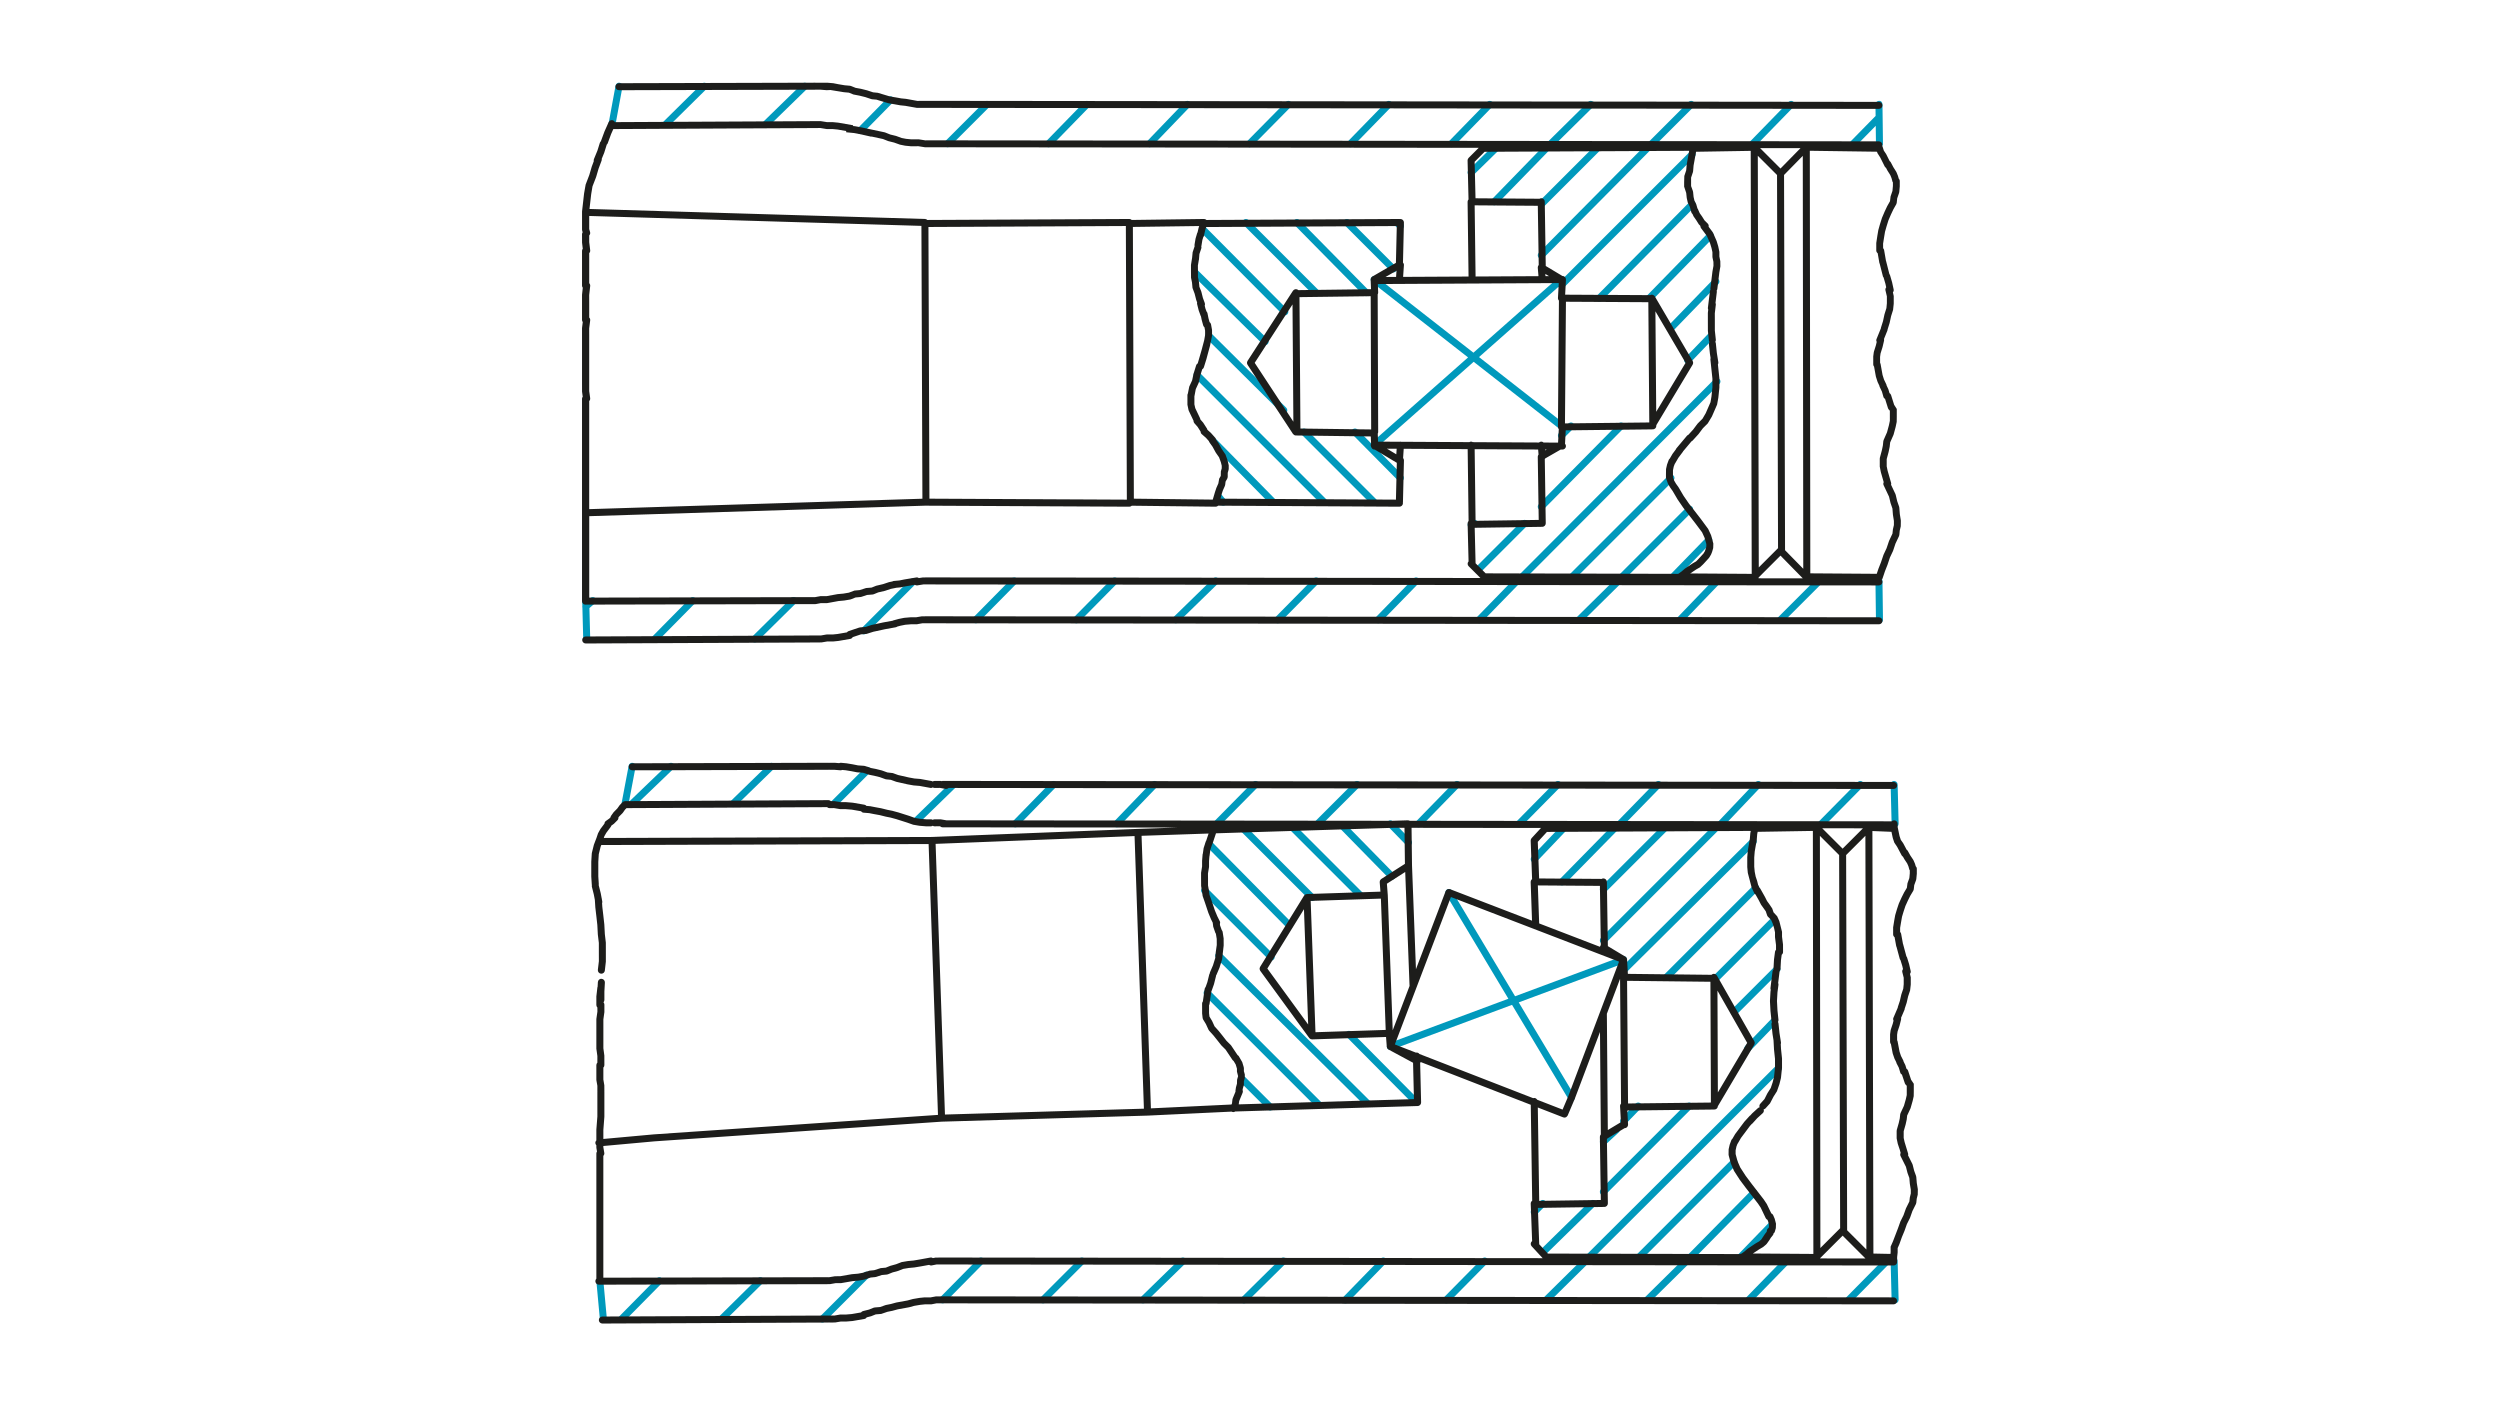 <?xml version="1.0" encoding="UTF-8"?>
<svg xmlns="http://www.w3.org/2000/svg" id="Ebene_1" version="1.1" viewBox="0 0 1920 1080">
  <defs>
    <style>
      .st0 {
        fill: #1d1d1b;
      }

      .st1 {
        fill: #0099bc;
      }
    </style>
  </defs>
  <g>
    <path class="st1" d="M504.5,981.67l-29.08,29.47c-1.04,1.06-1.03,2.77.03,3.81.52.52,1.21.78,1.89.78s1.39-.27,1.92-.8l29.08-29.47c1.04-1.06,1.03-2.77-.03-3.81-1.05-1.05-2.76-1.04-3.81.02Z"></path>
    <path class="st1" d="M582.06,981.65l-29.85,29.47c-1.06,1.04-1.07,2.74-.03,3.81.53.53,1.22.8,1.92.8s1.37-.26,1.89-.78l29.85-29.47c1.06-1.04,1.07-2.74.03-3.81-1.05-1.06-2.75-1.07-3.81-.02Z"></path>
    <path class="st1" d="M663.46,977.39l-33.73,33.73c-1.05,1.05-1.05,2.76,0,3.81.53.53,1.21.79,1.9.79s1.38-.26,1.9-.79l33.73-33.73c1.05-1.05,1.05-2.76,0-3.81s-2.76-1.05-3.81,0Z"></path>
    <path class="st1" d="M751.45,966.55l-29.46,29.85c-1.04,1.06-1.03,2.77.03,3.81.52.52,1.21.78,1.89.78s1.39-.27,1.92-.8l29.46-29.85c1.04-1.06,1.03-2.77-.03-3.81-1.05-1.05-2.76-1.04-3.81.02Z"></path>
    <path class="st1" d="M829,966.54l-29.85,29.85c-1.05,1.05-1.05,2.76,0,3.81.53.53,1.21.79,1.9.79s1.38-.26,1.9-.79l29.85-29.85c1.05-1.05,1.05-2.76,0-3.81s-2.76-1.05-3.81,0Z"></path>
    <path class="st1" d="M906.56,966.51l-30.63,29.85c-1.06,1.04-1.09,2.74-.05,3.81.53.54,1.23.82,1.93.82s1.36-.25,1.88-.76l30.63-29.85c1.06-1.04,1.09-2.74.05-3.81-1.03-1.06-2.74-1.08-3.81-.05Z"></path>
    <path class="st1" d="M983.69,966.53l-30.23,29.85c-1.06,1.04-1.07,2.74-.03,3.81.53.53,1.22.8,1.92.8s1.37-.26,1.89-.78l30.24-29.85c1.06-1.04,1.07-2.75.02-3.81s-2.75-1.07-3.81-.02Z"></path>
    <path class="st1" d="M1060.41,966.57l-29.07,29.85c-1.04,1.06-1.01,2.77.05,3.81.52.51,1.2.76,1.88.76s1.4-.27,1.93-.82l29.07-29.85c1.04-1.06,1.01-2.77-.05-3.81-1.06-1.03-2.76-1.01-3.81.05Z"></path>
    <path class="st1" d="M1138.35,966.55l-29.46,29.85c-1.05,1.06-1.04,2.77.02,3.81.53.52,1.21.78,1.89.78s1.39-.27,1.91-.8l29.46-29.85c1.05-1.06,1.04-2.77-.02-3.81-1.06-1.05-2.77-1.04-3.81.02Z"></path>
    <path class="st1" d="M1370.18,966.57l-29.08,29.85c-1.04,1.06-1.01,2.77.05,3.81.52.51,1.2.76,1.88.76s1.4-.27,1.93-.82l29.08-29.85c1.04-1.06,1.01-2.77-.05-3.81-1.05-1.03-2.76-1.01-3.81.05Z"></path>
    <path class="st1" d="M1447.34,966.55l-29.46,29.85c-1.05,1.06-1.04,2.77.02,3.81.53.52,1.21.78,1.89.78s1.39-.27,1.91-.8l29.46-29.85c1.05-1.06,1.04-2.77-.02-3.81-1.06-1.05-2.76-1.04-3.81.02Z"></path>
    <path class="st1" d="M513.46,586.56l-29.85,28.69c-.42.4-.63.91-.73,1.44l5.24-27.69c.28-1.46-.68-2.87-2.15-3.14-1.45-.25-2.87.68-3.14,2.15l-5.43,28.69c-.28,1.46.68,2.87,2.15,3.14.17.03.34.05.5.05,1.27,0,2.4-.9,2.64-2.19l.1-.52c0,.68.24,1.36.75,1.89.53.55,1.23.83,1.94.83.67,0,1.34-.25,1.87-.75l29.85-28.69c1.07-1.03,1.1-2.73.07-3.81-1.03-1.07-2.73-1.11-3.81-.07Z"></path>
    <path class="st1" d="M590.6,586.58l-29.47,28.69c-1.07,1.04-1.09,2.74-.05,3.81.53.54,1.23.82,1.93.82s1.35-.25,1.88-.76l29.47-28.69c1.07-1.04,1.09-2.74.05-3.81-1.04-1.07-2.74-1.09-3.81-.05Z"></path>
    <path class="st1" d="M664.23,589.7l-25.59,25.59c-1.05,1.05-1.05,2.76,0,3.81.53.53,1.21.79,1.9.79s1.38-.26,1.9-.79l25.59-25.59c1.05-1.05,1.05-2.76,0-3.81s-2.76-1.05-3.81,0Z"></path>
    <path class="st1" d="M734.36,600.58c-1.04-1.06-2.74-1.09-3.81-.05l-28.3,27.53c-1.06,1.04-1.09,2.74-.05,3.81.53.54,1.23.82,1.93.82s1.35-.25,1.88-.76l28.3-27.53c1.06-1.04,1.09-2.74.05-3.81Z"></path>
    <path class="st1" d="M811.07,600.53c-1.06-1.04-2.77-1.01-3.81.05l-29.46,30.24c-1.04,1.06-1.02,2.77.05,3.81.52.51,1.2.76,1.88.76s1.4-.27,1.93-.82l29.46-30.24c1.04-1.06,1.02-2.77-.05-3.81Z"></path>
    <path class="st1" d="M888.59,600.52c-1.08-1.04-2.78-.99-3.81.07l-29.08,30.24c-1.03,1.07-1,2.78.07,3.81.52.5,1.2.75,1.87.75.71,0,1.41-.28,1.94-.83l29.08-30.24c1.03-1.07,1-2.78-.07-3.81Z"></path>
    <path class="st1" d="M932.52,634.62c.52.52,1.21.78,1.89.78s1.39-.27,1.92-.8l29.85-30.24c1.05-1.06,1.04-2.77-.02-3.81-1.06-1.05-2.76-1.03-3.81.02l-29.85,30.24c-1.04,1.06-1.03,2.77.03,3.81Z"></path>
    <path class="st1" d="M1011.95,635.39c.69,0,1.38-.26,1.9-.79l30.24-30.24c1.05-1.05,1.05-2.76,0-3.81s-2.76-1.05-3.81,0l-30.24,30.24c-1.05,1.05-1.05,2.76,0,3.81.53.53,1.21.79,1.9.79Z"></path>
    <path class="st1" d="M1087.61,634.63c.52.51,1.2.76,1.88.76s1.4-.27,1.93-.82l29.46-30.24c1.04-1.06,1.01-2.77-.05-3.81-1.05-1.04-2.76-1.01-3.81.05l-29.46,30.24c-1.04,1.06-1.01,2.77.05,3.81Z"></path>
    <path class="st1" d="M1194.57,600.57l-29.85,30.24c-1.05,1.06-1.04,2.77.02,3.81.53.52,1.21.78,1.89.78s1.39-.27,1.91-.8l29.85-30.24c1.05-1.06,1.04-2.77-.02-3.81-1.06-1.05-2.77-1.03-3.81.02Z"></path>
    <path class="st1" d="M1430.6,600.55c-1.06-1.05-2.76-1.03-3.81.02l-29.85,30.24c-1.05,1.06-1.04,2.77.02,3.81.53.52,1.21.78,1.89.78s1.39-.27,1.91-.8l29.85-30.24c1.05-1.06,1.04-2.77-.02-3.81Z"></path>
    <path class="st1" d="M1199.57,633.56l-23.26,24.43c-1.03,1.08-.98,2.78.09,3.81.52.49,1.19.74,1.86.74.71,0,1.42-.28,1.95-.84l23.26-24.43c1.03-1.08.98-2.78-.09-3.81-1.07-1.02-2.78-.98-3.81.09Z"></path>
    <path class="st1" d="M1197.7,679.21c.53.52,1.21.77,1.89.77s1.39-.27,1.92-.8l41.09-41.87c.56-.57.79-1.33.74-2.07.27.09.55.16.83.16.7,0,1.4-.27,1.93-.82l29.46-30.24c1.04-1.06,1.01-2.77-.05-3.81-1.05-1.04-2.76-1.01-3.81.05l-29.46,30.24c-.55.57-.78,1.32-.73,2.06-.94-.3-2.01-.1-2.74.65l-41.09,41.87c-1.04,1.06-1.03,2.77.03,3.81Z"></path>
    <path class="st1" d="M1231.37,685.8c.69,0,1.38-.26,1.9-.79l47.68-47.69c1.05-1.05,1.05-2.76,0-3.81s-2.76-1.05-3.81,0l-47.68,47.69c-1.05,1.05-1.05,2.76,0,3.81.53.53,1.21.79,1.9.79Z"></path>
    <path class="st1" d="M1316.31,633.51l-86.84,86.84c-1.05,1.05-1.05,2.76,0,3.81.53.53,1.21.79,1.9.79s1.38-.26,1.9-.79l86.84-86.84c.57-.57.8-1.33.75-2.08.27.09.55.16.83.16.71,0,1.43-.28,1.95-.84l28.69-30.24c1.03-1.08.98-2.78-.1-3.8-1.07-1.01-2.78-.98-3.8.1l-28.69,30.24c-.54.57-.77,1.31-.72,2.03-.93-.3-1.98-.11-2.72.63Z"></path>
    <path class="st1" d="M1348.43,644.38c-1.04-1.05-2.74-1.07-3.81-.01l-99.64,98.86c-1.05,1.05-1.06,2.75-.01,3.81.53.53,1.21.79,1.91.79s1.37-.26,1.9-.78l99.64-98.86c1.05-1.05,1.06-2.75.01-3.81Z"></path>
    <path class="st1" d="M1350.36,680.03c-1.05-1.05-2.76-1.05-3.81,0l-68.62,68.62c-1.05,1.05-1.05,2.76,0,3.81.53.53,1.21.79,1.9.79s1.38-.26,1.9-.79l68.62-68.62c1.05-1.05,1.05-2.76,0-3.81Z"></path>
    <path class="st1" d="M1316.67,755.19c.69,0,1.38-.26,1.9-.79l45.75-45.75c1.05-1.05,1.05-2.76,0-3.81s-2.76-1.05-3.81,0l-45.75,45.75c-1.05,1.05-1.05,2.76,0,3.81.53.53,1.21.79,1.9.79Z"></path>
    <path class="st1" d="M1366.64,742.45c-1.05-1.05-2.76-1.05-3.81,0l-32.95,32.95c-1.05,1.05-1.05,2.76,0,3.81.53.53,1.21.79,1.9.79s1.38-.26,1.9-.79l32.95-32.95c1.05-1.05,1.05-2.76,0-3.81Z"></path>
    <path class="st1" d="M1256.19,847.55l-11.24,11.63c-1.04,1.07-1,2.78.06,3.81.53.5,1.2.76,1.87.76s1.41-.27,1.94-.82l11.24-11.63c1.04-1.07,1-2.78-.06-3.81-1.07-1.03-2.78-1-3.81.06Z"></path>
    <path class="st1" d="M1239.63,865.67l-10.08,9.3c-1.09,1-1.16,2.71-.15,3.8.53.58,1.25.87,1.98.87.65,0,1.31-.24,1.82-.72l10.08-9.3c1.09-1,1.16-2.71.15-3.8s-2.71-1.16-3.8-.15Z"></path>
    <path class="st1" d="M1186.76,922.34c-1.05-1.05-2.76-1.05-3.81,0l-6.59,6.59c-1.05,1.05-1.05,2.76,0,3.81.53.53,1.21.79,1.9.79s1.38-.26,1.9-.79l6.59-6.59c1.05-1.05,1.05-2.76,0-3.81Z"></path>
    <path class="st1" d="M1360.47,782.42l-20.16,20.93c-1.03,1.07-1,2.78.07,3.81.52.5,1.19.75,1.87.75s1.41-.27,1.94-.83l20.16-20.93c1.03-1.07,1-2.78-.07-3.81-1.06-1.02-2.77-1-3.81.07Z"></path>
    <path class="st1" d="M1231.37,918.02c.69,0,1.38-.26,1.9-.79l65.91-65.91c1.05-1.05,1.05-2.76,0-3.81s-2.76-1.05-3.81,0l-65.91,65.91c-1.05,1.05-1.05,2.76,0,3.81.53.53,1.21.79,1.9.79Z"></path>
    <path class="st1" d="M1225.12,926.17c1.06-1.04,1.08-2.74.04-3.81-1.05-1.06-2.74-1.07-3.81-.04l-38.38,37.61c-1.06,1.04-1.08,2.74-.04,3.81.53.54,1.23.81,1.92.81s1.36-.26,1.88-.77l38.38-37.61Z"></path>
    <path class="st1" d="M1367.81,818.44c-1.06-1.05-2.76-1.05-3.81,0l-145.38,144.99c-.64.64-.84,1.51-.71,2.34-.72-.03-1.45.21-2,.76l-30.24,29.85c-1.06,1.04-1.07,2.74-.02,3.81.53.53,1.22.8,1.91.8s1.37-.26,1.89-.78l30.24-29.85c.65-.64.85-1.51.71-2.34.04,0,.07.02.11.02.69,0,1.38-.26,1.9-.78l145.38-144.99c1.05-1.05,1.05-2.76,0-3.81Z"></path>
    <path class="st1" d="M1333.69,890.55c-1.05-1.05-2.76-1.05-3.81,0l-72.88,72.89c-1.05,1.05-1.05,2.76,0,3.81.53.53,1.21.79,1.9.79s1.38-.26,1.9-.79l72.88-72.89c1.05-1.05,1.05-2.76,0-3.81Z"></path>
    <path class="st1" d="M1348.79,914.19c-1.06-1.04-2.77-1.04-3.81.03l-48.46,49.23c-.65.66-.84,1.55-.67,2.4-.84-.16-1.74.03-2.4.68l-30.24,29.85c-1.06,1.04-1.07,2.74-.02,3.81.53.53,1.22.8,1.91.8s1.37-.26,1.89-.78l30.24-29.85c.67-.66.87-1.57.7-2.42.17.03.34.1.51.1.69,0,1.39-.27,1.92-.8l48.46-49.23c1.04-1.06,1.03-2.77-.03-3.81Z"></path>
    <path class="st1" d="M1362.35,938.98c-1.06-1.03-2.77-1-3.81.06l-23.65,24.43c-1.04,1.07-1,2.77.06,3.81.52.5,1.2.76,1.87.76s1.4-.27,1.94-.82l23.65-24.43c1.04-1.07,1-2.77-.06-3.81Z"></path>
    <path class="st1" d="M975.51,852.89c.69,0,1.38-.26,1.9-.79,1.05-1.05,1.05-2.76,0-3.81l-22.1-22.1c-1.05-1.05-2.76-1.05-3.81,0s-1.05,2.76,0,3.81l22.1,22.1c.53.53,1.21.79,1.9.79Z"></path>
    <path class="st1" d="M928.95,760.67c-1.05-1.05-2.76-1.05-3.81,0s-1.05,2.76,0,3.81l86.06,86.07c.53.53,1.21.79,1.9.79s1.38-.26,1.9-.79c1.05-1.05,1.05-2.76,0-3.81l-86.06-86.07Z"></path>
    <path class="st1" d="M934.05,731.99c-1.05,1.06-1.04,2.76.01,3.81l114.37,113.6c.53.52,1.21.78,1.9.78s1.38-.26,1.91-.79c1.05-1.06,1.04-2.76-.01-3.81l-114.37-113.6c-1.05-1.04-2.75-1.05-3.81.01Z"></path>
    <path class="st1" d="M976.28,737.74c.69,0,1.38-.26,1.9-.79,1.05-1.05,1.05-2.76,0-3.81l-51.17-51.17c-1.05-1.05-2.76-1.05-3.81,0s-1.05,2.76,0,3.81l51.17,51.17c.53.53,1.21.79,1.9.79Z"></path>
    <path class="st1" d="M1037.89,792.47c-1.05-1.06-2.75-1.06-3.81-.01-1.05,1.05-1.06,2.75-.01,3.81l51.95,52.34c.53.53,1.21.79,1.91.79s1.37-.26,1.9-.78c1.05-1.05,1.06-2.75.01-3.81l-51.95-52.34Z"></path>
    <path class="st1" d="M988.32,712.52c.53.53,1.22.8,1.91.8s1.37-.26,1.89-.78c1.06-1.04,1.07-2.75.02-3.81l-61.64-62.42c-1.05-1.05-2.75-1.07-3.81-.02-1.06,1.04-1.07,2.75-.03,3.81l61.64,62.42Z"></path>
    <path class="st1" d="M957.25,635.06c-1.05-1.05-2.76-1.05-3.81,0s-1.05,2.76,0,3.81l52.34,52.34c.53.53,1.21.79,1.9.79s1.38-.26,1.9-.79c1.05-1.05,1.05-2.76,0-3.81l-52.34-52.34Z"></path>
    <path class="st1" d="M1044.9,690.45c.69,0,1.38-.26,1.9-.79,1.05-1.05,1.05-2.76,0-3.81l-52.34-52.34c-1.05-1.05-2.76-1.05-3.81,0s-1.05,2.76,0,3.81l52.34,52.34c.53.53,1.21.79,1.9.79Z"></path>
    <path class="st1" d="M1068.94,675.72c.68,0,1.36-.26,1.88-.77,1.06-1.04,1.08-2.74.04-3.81l-37.99-38.77c-1.05-1.07-2.75-1.07-3.81-.04-1.06,1.04-1.08,2.74-.04,3.81l37.99,38.77c.53.54,1.23.81,1.92.81Z"></path>
    <path class="st1" d="M1065.89,630.77c-1.07,1.04-1.09,2.74-.05,3.81l13.96,14.34c.53.54,1.23.82,1.93.82s1.36-.25,1.88-.76c1.07-1.04,1.09-2.74.05-3.81l-13.96-14.34c-1.03-1.07-2.75-1.09-3.81-.05Z"></path>
    <path class="st1" d="M1249.41,736.05c-.52-1.39-2.06-2.11-3.47-1.58l-82.36,30.66-48.53-81.08c-.77-1.28-2.43-1.7-3.69-.93-1.28.76-1.69,2.41-.93,3.69l48.01,80.23-91.62,34.11c-1.39.52-2.1,2.07-1.58,3.47.4,1.08,1.43,1.75,2.52,1.75.31,0,.63-.05.94-.17l92.55-34.46,43.38,72.48c.5.84,1.39,1.31,2.31,1.31.47,0,.95-.12,1.38-.38,1.28-.76,1.69-2.41.93-3.69l-42.86-71.62,81.43-30.31c1.39-.52,2.1-2.07,1.58-3.47Z"></path>
    <path class="st1" d="M1455.46,635.39h.07c1.49-.04,2.66-1.27,2.62-2.76l-.77-30.24c-.04-1.48-1.21-2.51-2.76-2.62-1.49.04-2.66,1.27-2.62,2.76l.77,30.24c.04,1.46,1.24,2.62,2.69,2.62Z"></path>
    <path class="st1" d="M1454.61,965.75c-1.49.04-2.66,1.28-2.62,2.76l.77,29.85c.04,1.46,1.24,2.62,2.69,2.62h.07c1.49-.04,2.66-1.28,2.62-2.76l-.77-29.85c-.04-1.48-1.21-2.6-2.76-2.62Z"></path>
    <path class="st1" d="M460.42,980.88c-1.48.14-2.57,1.45-2.43,2.93l2.72,29.47c.13,1.4,1.3,2.45,2.68,2.45.08,0,.17,0,.25-.01,1.48-.14,2.57-1.45,2.43-2.93l-2.72-29.47c-.14-1.48-1.41-2.54-2.93-2.43Z"></path>
    <path class="st1" d="M1127.87,134.38c.53.54,1.23.81,1.92.81s1.36-.26,1.88-.77l19.77-19.39c1.06-1.04,1.08-2.74.04-3.81-1.04-1.05-2.74-1.08-3.81-.04l-19.77,19.39c-1.06,1.04-1.08,2.74-.04,3.81Z"></path>
    <path class="st1" d="M1145.75,156.91c.53.51,1.2.76,1.88.76s1.4-.27,1.93-.82l40.71-41.87c.51-.53.77-1.22.76-1.9,0,0,.02,0,.02,0,.68,0,1.37-.26,1.89-.78l30.62-30.24c1.06-1.05,1.07-2.75.02-3.81-1.04-1.06-2.74-1.07-3.81-.03l-30.62,30.24c-.54.54-.8,1.25-.79,1.95-.71,0-1.43.25-1.96.8l-40.71,41.87c-1.04,1.07-1.01,2.77.05,3.81Z"></path>
    <path class="st1" d="M1181.78,158.82c.53.53,1.21.79,1.9.79s1.38-.26,1.9-.79l43.81-43.81c1.05-1.05,1.05-2.76,0-3.81s-2.76-1.05-3.81,0l-43.81,43.81c-1.05,1.05-1.05,2.76,0,3.81Z"></path>
    <path class="st1" d="M1181.79,197.99c.53.52,1.21.78,1.89.78s1.39-.27,1.91-.8l82.19-82.97c.53-.53.78-1.23.78-1.92,0,0,.02,0,.02,0,.69,0,1.38-.26,1.9-.79l30.24-30.24c1.05-1.05,1.05-2.76,0-3.81s-2.76-1.05-3.81,0l-30.24,30.24c-.53.53-.79,1.23-.78,1.93-.7,0-1.41.25-1.94.79l-82.19,82.97c-1.05,1.06-1.04,2.76.02,3.81Z"></path>
    <path class="st1" d="M1297.7,116.64l-96.41,96.41s-.04-.1-.08-.14c-1-1.12-2.7-1.22-3.8-.23l-65.82,58.19-74.57-58.3c-1.16-.91-2.86-.72-3.78.46-.92,1.17-.71,2.86.46,3.78l73.78,57.68-73.91,65.35c-.22.2-.37.44-.52.68l-10.52-10.64c-1.04-1.06-2.74-1.06-3.81-.02-1.06,1.05-1.07,2.75-.02,3.81l34.89,35.28c.53.53,1.22.8,1.91.8s1.37-.26,1.89-.78c1.06-1.05,1.07-2.75.02-3.81l-20.77-21c.16-.09.34-.16.48-.29l74.66-66.01,65.73,51.38c.49.38,1.07.57,1.66.57.39,0,.77-.09,1.12-.25l-3.02,3.02c-1.05,1.05-1.05,2.76,0,3.81.53.53,1.21.79,1.9.79s1.38-.26,1.9-.79l7.37-7.36c1.05-1.05,1.05-2.76,0-3.81s-2.76-1.05-3.81,0l-3.12,3.12c.59-1.13.35-2.53-.68-3.34l-64.94-50.77,61.01-53.94c.11.19.21.4.37.56.53.53,1.21.79,1.9.79s1.38-.26,1.9-.79l100.41-100.41c1.05-1.05,1.05-2.76,0-3.81s-2.76-1.05-3.81,0Z"></path>
    <path class="st1" d="M1230.18,230.92l71.34-72.11c1.05-1.06,1.04-2.76-.02-3.81-1.06-1.04-2.77-1.04-3.81.02l-71.34,72.11c-1.05,1.06-1.04,2.76.02,3.81.53.52,1.21.78,1.89.78s1.39-.27,1.91-.8Z"></path>
    <path class="st1" d="M1264.77,230.96c.53.51,1.2.77,1.88.77s1.4-.27,1.92-.81l46.91-48.07c1.04-1.06,1.02-2.77-.04-3.81-1.06-1.03-2.77-1.02-3.81.05l-46.91,48.07c-1.04,1.06-1.02,2.77.04,3.81Z"></path>
    <path class="st1" d="M1281,250.42c-1.04,1.07-1,2.77.06,3.81.52.5,1.2.76,1.87.76s1.4-.27,1.94-.82l34.89-36.05c1.04-1.07,1-2.77-.06-3.81-1.06-1.03-2.78-1.01-3.81.06l-34.89,36.05Z"></path>
    <path class="st1" d="M1131.45,399.47l-2.71,1.16c-1.37.58-2,2.17-1.41,3.53.44,1.02,1.44,1.63,2.48,1.63.35,0,.72-.07,1.06-.22l2.71-1.16c1.37-.58,2-2.17,1.41-3.53-.59-1.37-2.16-2-3.54-1.41Z"></path>
    <path class="st1" d="M1298.06,278.58l18.22-19c1.03-1.07.99-2.78-.08-3.81-1.07-1.03-2.78-.99-3.81.08l-18.22,19c-1.03,1.07-.99,2.78.08,3.81.52.5,1.19.75,1.86.75.71,0,1.41-.28,1.95-.83Z"></path>
    <path class="st1" d="M1181.79,391.07c.53.52,1.21.78,1.89.78s1.39-.27,1.91-.8l61.25-62.03c1.05-1.06,1.04-2.76-.02-3.81-1.06-1.04-2.77-1.03-3.81.02l-61.25,62.03c-1.05,1.06-1.04,2.76.02,3.81Z"></path>
    <path class="st1" d="M1133.32,439.51c.53.53,1.21.79,1.9.79s1.38-.26,1.9-.79l35.67-35.67c1.05-1.05,1.05-2.76,0-3.81s-2.76-1.05-3.81,0l-35.67,35.67c-1.05,1.05-1.05,2.76,0,3.81Z"></path>
    <path class="st1" d="M1316.69,291.1l-149.64,150.04c-.74.74-.92,1.8-.62,2.73-1.04-.61-2.38-.51-3.27.4l-29.07,29.85c-1.04,1.06-1.01,2.77.05,3.81.52.51,1.2.76,1.88.76s1.4-.27,1.93-.82l29.07-29.85c.72-.74.9-1.79.6-2.71.42.25.87.42,1.35.42.69,0,1.38-.26,1.91-.79l149.64-150.04c1.05-1.05,1.05-2.76,0-3.81-1.05-1.05-2.76-1.05-3.81,0Z"></path>
    <path class="st1" d="M1281.42,365.15l-75.99,75.99c-1.05,1.05-1.05,2.76,0,3.81.53.53,1.21.79,1.9.79s1.38-.26,1.9-.79l75.99-75.99c1.05-1.05,1.05-2.76,0-3.81s-2.76-1.05-3.81,0Z"></path>
    <path class="st1" d="M1295.76,389.18l-51.95,51.95c-.64.64-.84,1.51-.71,2.33-.72-.03-1.44.21-2,.76l-30.24,29.85c-1.06,1.05-1.07,2.75-.02,3.81.53.53,1.22.8,1.91.8s1.37-.26,1.89-.78l30.24-29.85c.65-.64.85-1.52.71-2.35.04,0,.07.02.11.02.69,0,1.38-.26,1.9-.79l51.95-51.95c1.05-1.05,1.05-2.76,0-3.81s-2.76-1.05-3.81,0Z"></path>
    <path class="st1" d="M1314.27,412.81c-1.07-1.03-2.77-1.01-3.81.05l-27.53,28.3c-1.04,1.06-1.01,2.77.05,3.81.53.51,1.2.76,1.88.76s1.4-.27,1.93-.82l27.53-28.3c1.04-1.06,1.01-2.77-.05-3.81Z"></path>
    <path class="st1" d="M941.52,383.94l-3.88-4.65c-.95-1.14-2.65-1.3-3.79-.35-1.14.95-1.3,2.65-.35,3.79l3.88,4.65c.53.64,1.3.97,2.07.97.61,0,1.22-.21,1.72-.62,1.14-.95,1.3-2.65.35-3.79Z"></path>
    <path class="st1" d="M977.83,388.35c.68,0,1.36-.26,1.89-.77,1.06-1.04,1.07-2.75.03-3.81l-45.74-46.52c-1.04-1.06-2.75-1.08-3.81-.03-1.06,1.04-1.08,2.75-.03,3.81l45.74,46.52c.53.54,1.23.8,1.92.8Z"></path>
    <path class="st1" d="M917.39,286.06c-1.05,1.05-1.05,2.76,0,3.81l97.7,97.7c.53.53,1.21.79,1.9.79s1.38-.26,1.9-.79c1.05-1.05,1.05-2.76,0-3.81l-97.7-97.7c-1.05-1.05-2.76-1.05-3.81,0Z"></path>
    <path class="st1" d="M985.97,317.79c.69,0,1.38-.27,1.91-.79,1.05-1.06,1.04-2.76-.01-3.81l-57.77-57.38c-1.05-1.05-2.76-1.04-3.81.01-1.05,1.06-1.04,2.76.01,3.81l57.77,57.38c.53.52,1.21.78,1.9.78Z"></path>
    <path class="st1" d="M1003.38,329.87c-1.05-1.05-2.76-1.05-3.81,0s-1.05,2.76,0,3.81l53.89,53.89c.53.53,1.21.79,1.9.79s1.38-.26,1.9-.79c1.05-1.05,1.05-2.76,0-3.81l-53.89-53.89Z"></path>
    <path class="st1" d="M969.74,264.29c.52.52,1.2.78,1.89.78s1.39-.27,1.92-.8c1.04-1.06,1.03-2.76-.03-3.81l-54.27-53.5c-1.06-1.04-2.76-1.03-3.81.03-1.04,1.06-1.03,2.76.03,3.81l54.28,53.5Z"></path>
    <path class="st1" d="M984.84,241.4c.53.53,1.21.79,1.91.79s1.37-.26,1.9-.78c1.05-1.05,1.06-2.75.01-3.81l-62.8-63.2c-1.05-1.06-2.75-1.06-3.81-.01-1.05,1.05-1.06,2.75-.01,3.81l62.8,63.2Z"></path>
    <path class="st1" d="M1008.88,226.67c.53.53,1.21.79,1.9.79s1.38-.26,1.9-.79c1.05-1.05,1.05-2.76,0-3.81l-53.89-53.89c-1.05-1.05-2.76-1.05-3.81,0s-1.05,2.76,0,3.81l53.89,53.89Z"></path>
    <path class="st1" d="M1047.24,226.66c.53.53,1.23.8,1.92.8s1.37-.26,1.89-.78c1.06-1.04,1.07-2.75.03-3.81l-53.11-53.89c-1.05-1.06-2.76-1.07-3.81-.03-1.06,1.04-1.07,2.75-.03,3.81l53.11,53.89Z"></path>
    <path class="st1" d="M1068.19,208.45c.53.53,1.21.79,1.9.79s1.38-.26,1.9-.79c1.05-1.05,1.05-2.76,0-3.81l-35.67-35.66c-1.05-1.05-2.76-1.05-3.81,0s-1.05,2.76,0,3.81l35.67,35.66Z"></path>
    <path class="st1" d="M1073.62,175.5c.53.53,1.21.79,1.9.79s1.38-.26,1.9-.79c1.05-1.05,1.05-2.76,0-3.81l-2.71-2.71c-1.05-1.05-2.76-1.05-3.81,0s-1.05,2.76,0,3.81l2.71,2.71Z"></path>
    <path class="st1" d="M539.03,64.28l-29.85,29.47c-1.06,1.05-1.07,2.75-.03,3.81.53.53,1.22.8,1.92.8s1.37-.26,1.89-.78l29.85-29.47c1.06-1.04,1.07-2.75.03-3.81-1.05-1.06-2.75-1.07-3.81-.03Z"></path>
    <path class="st1" d="M616.18,64.27l-30.24,29.47c-1.06,1.04-1.09,2.74-.05,3.81.53.54,1.23.81,1.93.81s1.36-.26,1.88-.77l30.24-29.47c1.06-1.04,1.09-2.74.05-3.81-1.03-1.06-2.74-1.08-3.81-.05Z"></path>
    <path class="st1" d="M660.71,103.01c.7,0,1.39-.27,1.92-.8l23.26-23.65c1.04-1.06,1.03-2.76-.03-3.81-1.06-1.04-2.77-1.03-3.81.03l-23.26,23.65c-1.04,1.06-1.03,2.76.03,3.81.52.52,1.21.77,1.89.77Z"></path>
    <path class="st1" d="M727.78,113.09c.69,0,1.38-.26,1.9-.79l30.24-30.24c1.05-1.05,1.05-2.76,0-3.81s-2.76-1.05-3.81,0l-30.24,30.24c-1.05,1.05-1.05,2.76,0,3.81.53.53,1.21.79,1.9.79Z"></path>
    <path class="st1" d="M805.31,113.09c.7,0,1.4-.27,1.93-.81l29.46-30.24c1.04-1.06,1.02-2.77-.05-3.81-1.06-1.03-2.77-1.02-3.81.05l-29.46,30.24c-1.04,1.06-1.02,2.77.05,3.81.52.51,1.2.77,1.88.77Z"></path>
    <path class="st1" d="M882.85,113.09c.71,0,1.41-.28,1.94-.83l29.08-30.24c1.03-1.07,1-2.78-.07-3.81-1.08-1.03-2.77-1-3.81.07l-29.08,30.24c-1.03,1.07-1,2.78.07,3.81.52.5,1.2.75,1.87.75Z"></path>
    <path class="st1" d="M959.61,113.09c.69,0,1.39-.27,1.92-.8l29.85-30.24c1.05-1.06,1.04-2.76-.02-3.81-1.06-1.04-2.77-1.03-3.81.03l-29.85,30.24c-1.04,1.06-1.03,2.76.03,3.81.52.52,1.21.78,1.89.78Z"></path>
    <path class="st1" d="M1037.15,113.09c.7,0,1.4-.27,1.93-.81l29.46-30.24c1.04-1.06,1.01-2.77-.05-3.81-1.05-1.03-2.76-1.02-3.81.05l-29.46,30.24c-1.04,1.06-1.01,2.77.05,3.81.52.51,1.2.77,1.88.77Z"></path>
    <path class="st1" d="M1114.68,113.09c.7,0,1.4-.27,1.93-.81l29.46-30.24c1.04-1.06,1.01-2.77-.05-3.81-1.05-1.03-2.76-1.02-3.81.05l-29.46,30.24c-1.04,1.06-1.01,2.77.05,3.81.52.51,1.2.77,1.88.77Z"></path>
    <path class="st1" d="M1346.12,113.09c.7,0,1.4-.27,1.93-.81l29.46-30.24c1.04-1.06,1.01-2.77-.05-3.81-1.05-1.03-2.76-1.02-3.81.05l-29.46,30.24c-1.04,1.06-1.01,2.77.05,3.81.52.51,1.2.77,1.88.77Z"></path>
    <path class="st1" d="M1423.27,113.09c.7,0,1.39-.27,1.92-.81l15.37-15.67.18,13.82c.02,1.47,1.22,2.66,2.69,2.66h.03c1.49-.02,2.68-1.24,2.66-2.73l-.38-30.24c-.02-1.49-1.01-2.76-2.72-2.66-1.49.02-2.68,1.24-2.66,2.73l.11,8.83-19.12,19.49c-1.04,1.06-1.02,2.77.04,3.81.53.52,1.21.77,1.89.77Z"></path>
    <path class="st1" d="M453.49,459.21l-1.2,1.03c-.42-1.01-1.41-1.72-2.54-1.68-1.49.04-2.66,1.28-2.62,2.76l.11,4.02c-.1.47-.12.95.04,1.41l.63,24.04c.04,1.46,1.24,2.62,2.69,2.62h.07c1.49-.04,2.66-1.28,2.62-2.76l-.62-23.64,4.33-3.71c1.13-.97,1.26-2.67.29-3.8-.97-1.13-2.67-1.25-3.8-.29Z"></path>
    <path class="st1" d="M530.08,459.37l-29.08,29.47c-1.04,1.06-1.03,2.76.03,3.81.52.52,1.21.78,1.89.78s1.39-.27,1.92-.8l29.08-29.47c1.04-1.06,1.03-2.76-.03-3.81-1.05-1.04-2.76-1.03-3.81.03Z"></path>
    <path class="st1" d="M607.64,459.34l-29.85,29.47c-1.06,1.04-1.07,2.75-.03,3.81.53.53,1.22.8,1.92.8s1.37-.26,1.89-.78l29.85-29.47c1.06-1.05,1.07-2.75.03-3.81-1.05-1.06-2.75-1.07-3.81-.03Z"></path>
    <path class="st1" d="M661.52,486.42c.53.53,1.21.79,1.9.79s1.38-.26,1.9-.79l37.61-37.61c1.05-1.05,1.05-2.76,0-3.81s-2.76-1.05-3.81,0l-37.61,37.61c-1.05,1.05-1.05,2.76,0,3.81Z"></path>
    <path class="st1" d="M747.6,477.91c.52.52,1.21.78,1.89.78s1.39-.27,1.92-.8l29.46-29.85c1.04-1.06,1.03-2.76-.03-3.81-1.06-1.04-2.76-1.03-3.81.03l-29.46,29.85c-1.04,1.06-1.03,2.76.03,3.81Z"></path>
    <path class="st1" d="M824.74,477.91c.52.52,1.21.78,1.89.78s1.39-.27,1.92-.8l29.46-29.85c1.04-1.06,1.03-2.76-.03-3.81-1.05-1.04-2.76-1.03-3.81.03l-29.46,29.85c-1.04,1.06-1.03,2.76.03,3.81Z"></path>
    <path class="st1" d="M901.08,477.87c.53.54,1.23.81,1.93.81s1.36-.26,1.88-.77l30.63-29.85c1.06-1.04,1.09-2.74.05-3.81-1.04-1.06-2.74-1.08-3.81-.05l-30.63,29.85c-1.06,1.04-1.09,2.74-.05,3.81Z"></path>
    <path class="st1" d="M981.32,478.68c.69,0,1.39-.27,1.91-.8l29.46-29.85c1.05-1.06,1.04-2.76-.02-3.81-1.06-1.04-2.77-1.03-3.81.03l-29.46,29.85c-1.05,1.06-1.04,2.76.02,3.81.53.52,1.21.78,1.89.78Z"></path>
    <path class="st1" d="M1085.61,444.26l-29.08,29.85c-1.04,1.07-1.01,2.77.05,3.81.52.51,1.2.76,1.88.76s1.4-.27,1.93-.81l29.08-29.85c1.04-1.07,1.01-2.77-.05-3.81-1.06-1.03-2.76-1.01-3.81.05Z"></path>
    <path class="st1" d="M1317.04,444.27l-28.69,29.85c-1.03,1.07-1,2.78.07,3.81.53.5,1.19.75,1.87.75s1.41-.28,1.94-.83l28.69-29.85c1.03-1.07,1-2.78-.07-3.81-1.07-1.03-2.78-1-3.81.07Z"></path>
    <path class="st1" d="M1365.54,477.9c.53.53,1.21.79,1.9.79s1.38-.26,1.9-.79l29.85-29.85c1.05-1.05,1.05-2.76,0-3.81s-2.76-1.05-3.81,0l-29.85,29.85c-1.05,1.05-1.05,2.76,0,3.81Z"></path>
    <path class="st1" d="M475.89,63.55c-1.45-.28-2.87.7-3.13,2.16l-5.43,29.47c-.27,1.46.7,2.87,2.16,3.13.16.03.33.04.49.04,1.28,0,2.41-.91,2.64-2.21l5.43-29.47c.27-1.46-.7-2.87-2.16-3.13Z"></path>
    <path class="st1" d="M1443.05,443.45h-.04c-1.48.02-2.68,1.24-2.66,2.73l.38,29.85c.02,1.47,1.22,2.66,2.69,2.66h.04c1.48-.02,2.68-1.24,2.66-2.73l-.38-29.85c-.02-1.47-1.22-2.66-2.69-2.66Z"></path>
  </g>
  <g>
    <path class="st0" d="M1472.84,913.17c0-.08.02-.15,0-.22l-.75-4.44-.39-4.65c-.01-.12-.07-.22-.1-.33-.03-.12-.01-.24-.05-.36l-1.46-4.01-1.17-4.65c-.03-.1-.09-.18-.13-.27-.03-.09-.03-.19-.07-.27l-3.33-6.66c.12-.44.16-.9.03-1.37l-2.7-8.89-.69-3.1v-5.15l1.45-5.06s0-.04,0-.06c0-.03.03-.06.04-.09l.83-3.78.34-3.05,2.56-5.49c.03-.08.02-.15.05-.23.01-.04.05-.05.06-.09l1.55-5.43s0-.04,0-.06c0-.03.03-.06.04-.09l.78-3.49.06-3.69v-5.85l-2-3s-.03-.03-.05-.05l-2.38-7.14c-.22-.62-.67-1.08-1.2-1.39l-.86-2.78-1.33-2.66c-.04-.28-.09-.56-.22-.83l-1.79-3.52-1.12-3.34-1.5-7.92c-.06-.33-.19-.61-.35-.88l-.02-4.08.36-2.49,1.53-4.61,1.17-4.65c.11-.44.07-.87-.03-1.28l2.58-6.01c.16-.34.23-.7.24-1.06l1.49-4.5,1.13-4.9,1.51-4.54.51-4.46s-.02-.09-.01-.14c0-.04.02-.08.02-.12v-5.43l-.61-2.61c.49-.62.73-1.42.54-2.25l-1.21-5.23-1.55-5.04c-.11-.37-.3-.69-.54-.96l-2.52-9.37c-.02-.09-.08-.15-.11-.23l-1.42-7.79c-.1-.53-.39-.95-.74-1.31l-.02-3.15.77-4.62h0l.7-3.97,1.14-3.8s0,0,0,0l1.45-4.39,1.94-4.26s0,0,0,0l1.79-3.61,2.33-3.88s.01-.05.02-.07c.11-.19.16-.41.22-.63.03-.12.09-.23.11-.35,0-.01,0-.02.01-.04l.35-3.18,1.44-3.95c.04-.1.02-.21.05-.31.03-.12.09-.22.1-.34l.4-4.15v-3.88c0-.77-.33-1.45-.84-1.94l-.53-1.83-1.16-2.71c-.04-.08-.1-.13-.15-.21-.04-.07-.04-.15-.09-.22l-2.21-3.3-1.94-3.49c-.22-.4-.54-.69-.9-.92l-2.54-4.8c-.03-.07-.09-.1-.13-.17-.04-.06-.04-.13-.09-.19l-1.7-2.39-.99-2.98-1.45-6.93v-2.43c0-1.49-1.2-2.69-2.69-2.69-.73,0-1.39.3-1.88.77l-370.14-.39c-.09-.05-.16-.12-.26-.16-.33-.14-.68-.22-1.06-.22h-.03s-.02,0-.02,0c-.01,0-.02,0-.03,0l-11.79.37-342.6-.36-4.52-.78h-4.65c-.51,0-.95.18-1.36.42-.4-.24-.85-.42-1.36-.42h-3.65s-4.54-.37-4.54-.37l-4.07-.64-4.26-1.55s-.05,0-.07-.01c-.02,0-.04-.03-.07-.04l-8.46-2.69s-.05,0-.07,0c-.02,0-.04-.03-.07-.03l-4.45-1.21-3.77-.75-4.8-1.19-4.26-.78s0,0-.01,0l-4.13-.8-2.88-.24c-.4-.46-.94-.81-1.59-.91l-8.8-1.52c-.05-.01-.1,0-.16,0-.05,0-.09-.04-.14-.04l-4.88-.4h-4.05l-4.87-.78h-2.8c-.5-.48-1.16-.77-1.87-.77l-156.24.77c-.07,0-.13.04-.2.04-.28.02-.56.06-.83.17-.24.1-.45.27-.65.43-.07.06-.16.08-.22.15l-2.22,2.28-1.82,2.55-2.83,2.88-1.94,2.71c-.26.37-.39.78-.44,1.2l-.87.89-2.71,1.94c-.68.49-1.03,1.23-1.08,2.01l-3.03,4.04s-.03.09-.06.13c-.03.04-.07.06-.09.1l-1.77,3.2-1.13,3.39-.66,1.73c-.05.1-.08.2-.12.3l-1.25,3.3-1.55,6.2c-.02.08,0,.16-.01.24-.01.08-.06.16-.07.24l-.39,6.37v11.41s.39,6.2.39,6.2c0,.14.07.25.1.38-.1.41-.13.83-.02,1.27l1.51,6.04.77,4.09.37,5.81.77,6.57s0,0,0,0l.76,6.82.39,7.37s.02.06.02.09c0,.03-.01.05,0,.08l.76,6.27v7.37s0,0,0,0l.02,6.66-.78,6.59c-.17,1.48.88,2.81,2.36,2.99.11.02.21.02.32.02,1.35,0,2.51-1.01,2.67-2.38l.79-6.9v-7.37s0,0,0,0l-.02-7.29-.76-6.49-.4-7.45-.78-6.98s0,0,0,0c0,0,0,0,0,0l-.76-6.45-.18-2.85c.15-.43.23-.88.14-1.35l-.33-1.76v-.23c-.02-.13-.09-.24-.11-.37l-.75-3.99-1.55-6.2s-.01-.02-.01-.03c.04-.22.1-.43.09-.65l-.38-6.03v-11.07s.37-5.97.37-5.97l1.39-5.63.53-1.38,251.39-.76,7.19,208.02-218,14.94s-.02,0-.03,0c0,0-.02,0-.03,0l-38.93,3.54v-6.96l.77-9.98s-.01-.07-.01-.1.02-.07.02-.1v-19c0-.07-.03-.13-.04-.19,0-.07.04-.13.04-.19l-.04-4.71-.74-4.43v-9.14c.48-.49.78-1.15.78-1.89l-.02-7.34-.75-5.64v-22.12l.78-5.61v-5.82c0-.68-.27-1.27-.68-1.75.41-.47.68-1.07.68-1.75v-6.44s.38-6.98.38-6.98c.08-1.49-1.05-2.76-2.54-2.84-1.49-.18-2.76,1.05-2.84,2.53l-.2,3.54c-.06.19-.16.36-.18.56l-.79,6.9v6.59c0,.74.3,1.42.79,1.9l.02,3.15-.78,5.43c0,.07.02.13.01.19,0,.06-.04.12-.04.19v22.87c0,.16.06.29.09.44l.69,4.99v5.09c-.48.49-.78,1.15-.78,1.89v11.25c0,.08.04.14.04.22,0,.08-.02.15,0,.22l.74,4.21v4.26c0,.07.03.13.04.19,0,.07-.04.13-.04.19v18.9l-.77,9.98s.01.07.01.1-.02.07-.02.1v8.24c-.52.54-.84,1.28-.76,2.09.06.63.35,1.18.76,1.61v1.64c0,.08.04.14.04.22,0,.08-.02.15,0,.22l.46,2.74c-.29.43-.49.91-.49,1.47v96.2c-.48.49-.77,1.15-.77,1.89,0,1.49,1.21,2.69,2.69,2.69h0l176.4-.39c.13,0,.24-.06.36-.07.14.02.27.07.41.07s.29-.01.44-.04l4.21-.74h3.88s0,0,0,0c.16,0,.32-.02.48-.04l8.8-1.53,4.77-.41,4.26-.77c.05,0,.09-.05.15-.06.07-.02.15-.01.22-.04l4.37-1.46,3.58-.36c.07,0,.12-.05.19-.06.13-.02.27-.02.4-.06l4.36-1.45,3.95-.36c.13-.01.23-.08.36-.11.13-.03.27-.03.4-.08l3.58-1.45,4.26-1.16c.05-.01.09-.05.14-.07.05-.02.1,0,.15-.03l3.61-1.44,4.26-.71,4.37-.41,4.65-.77s.02,0,.03-.01c.02,0,.04,0,.06,0l6.54-1.19c.43.28.92.47,1.45.47.16,0,.32-.02.49-.04l3.78-.74h4.65l730.39.78h0c1.49,0,2.69-1.2,2.69-2.69,0-.14-.06-.26-.08-.39.02-.13.08-.25.08-.39v-2.95l.39-3.64v-3.31l1.31-2.96s.01-.09.03-.13c0-.02.04-.03.04-.06l1.89-5.3,1.94-4.65s0-.06.02-.09c0-.02.02-.02.03-.04l1.81-5.13,2.33-4.65c.03-.07.03-.14.06-.21.02-.04.06-.05.07-.09l1.81-5.13,2.69-5.38s0,0,0,0l.02-.04c.04-.08.03-.16.06-.24.08-.22.18-.43.2-.67l.33-3.13.78-3.1.08-4.14c0-.08-.04-.14-.04-.22ZM725.72,855.96l-7.18-207.87,152.8-5.99,7.18,209.37-152.79,4.5ZM883.9,851.26l-7.18-209.36,51.47-1.74-1.83,5.5c-.11.18-.24.34-.31.54l-1.66,5.13-.58,4.09c-.09.23-.19.46-.21.72l-.4,4.87v4.44l-.78,4.86v4.65l.04,5.48.77,4.61.38,3.04,1.67,4.8,2.73,8.2s.02.02.03.04c0,.03,0,.05.02.08l2.01,4.82,1.29,2.58s0,.02,0,.03l.39,3.1,1.69,4.85c.07.19.24.29.35.45l.65,4.05.03,4.66-.79,5.58-.36,4.36-1.75,5.66-2.33,5.43c-.12.28-.15.56-.18.85-.14.23-.28.46-.35.73l-1.47,5.95-1.35,3.78c-.36.38-.64.84-.72,1.4l-1.38,9.62c-.35.45-.59.99-.59,1.61l.02,7.66.39,3.49s.01.03.01.04c.02.12.08.24.11.36.06.21.11.43.22.61.01.02.01.05.03.07l2.18,3.6,1.94,4.26c.03.07.1.09.14.16.1.18.17.37.31.53l3.39,3.75,3.08,3.85h0l2.94,3.73,3.3,3.3,5.25,7.87c.22.35.53.59.86.8l1.64,2.73.95,3.18v2.32l.88,3.45s.02.02.02.03c0,.01-.02.02-.02.04l-.78,2.71-.08,3.01-.77,2.78-.39,2.71c-.03.22.02.43.04.64l-2.16,5.24c-.05.12-.05.25-.08.38-.04.14-.12.27-.13.42l-.33,3.01-.41.83-61.82,2.95ZM951.75,845.5l2.62-6.38c.25-.67.2-1.38-.06-1.99l.12-.92.51-1.78c.22-.39.37-.81.37-1.29v-2.72l.67-2.35c.15-.52.09-1.03-.06-1.52.15-.48.21-1,.06-1.52l-.67-2.35v-2.33c0-.14-.06-.25-.08-.38-.02-.13,0-.26-.04-.39l-1.16-3.88-2.6-4.49c-.25-.41-.6-.69-.99-.91l-4.93-7.39c-.05-.07-.12-.1-.18-.17-.05-.06-.07-.13-.13-.19l-3.27-3.24-2.72-3.49s0,0-.01-.01c0,0,0-.01,0-.01l-3.2-4-3.22-3.57-1.9-4.15-2.03-3.38-.3-2.6v-6c.18-.3.31-.63.36-.99l1.35-9.47s.05-.05.07-.09l2.01-5.68,1.55-6.2c.04-.16.01-.32.02-.49.06-.1.18-.15.23-.27l2.42-5.68,1.94-6.2c.03-.09.01-.18.03-.28.02-.1.08-.19.08-.3l1.17-10.31-.03-5.45-.77-5.04c-.08-.53-.35-.97-.68-1.35l-1.28-3.53-.14-1.12c.26-.68.27-1.46-.09-2.16l-1.86-3.71-1.91-4.58-2.65-7.95s-.03-.05-.04-.07c0-.02,0-.05-.01-.07l-1.45-3.98-.35-2.8s-.02-.03-.02-.05c0-.02,0-.04,0-.06l-.74-4.21v-5.04l-.04-4.21.78-4.65c.01-.08-.01-.15,0-.22,0-.08.04-.14.04-.22v-4.43s.28-3.47.28-3.47c.02-.09.07-.16.08-.25l.66-4.95,1.33-4c.06-.13.2-.2.25-.35l2.66-7.99c.03-.08.02-.16.04-.25l135.75-4.21h9.06s.33,27.66.33,27.66l-18.13,11.6c-.11.07-.17.17-.26.25-.14.12-.29.24-.4.39-.11.14-.18.29-.26.45-.07.15-.15.29-.2.46-.05.19-.06.39-.07.59,0,.12-.05.22-.04.34l.56,7.27-56.51,1.84s0,0,0,0c0,0,0,0,0,0-.1,0-.18.05-.27.07-.17.02-.32.06-.48.11-.09.03-.2.03-.28.07-.05.02-.08.06-.12.09-.03.02-.05.04-.09.06-.14.08-.27.18-.4.29-.07.06-.17.1-.23.17-.06.07-.09.16-.14.23-.05.07-.13.11-.18.19l-33.73,54.67s0,.01,0,.02c-.18.3-.31.64-.36.98-.02.14.01.28.02.42,0,.25,0,.49.08.73.08.3.2.58.38.84,0,0,0,.01,0,.02l37.6,51.56c.04.05.1.07.15.12.06.07.09.16.16.23.09.08.21.13.3.2.06.04.12.08.18.12.09.06.17.13.27.18.03.02.06.05.1.06.32.13.66.2,1.02.2h.1s0,0,0,0l56.73-1.86.57,7.51c0,.1.06.19.08.29.03.15.05.29.11.43.02.06.02.12.04.17,0,.01.02.03.02.04.05.11.14.2.2.31.08.13.16.25.26.36.04.04.06.1.1.14,0,0,.02.01.02.02.1.09.22.15.34.22.08.06.14.14.23.19l18.78,10.12.68,27.93-134.59,4.03.39-2.63ZM1464.39,833.96v7.03l-.71,3.18-1.45,5.08-2.6,5.57c-.07.15-.08.31-.13.47-.04.15-.12.28-.14.44l-.34,3.2-.77,3.47-1.51,5.29c-.04.12-.01.24-.03.37-.02.13-.08.24-.08.38v5.82l.84,4.08c.01.05.04.09.06.14.01.04,0,.09.02.13l1.51,4.51.64,2.33c-.38.74-.46,1.62-.06,2.42l4.13,8.26,1.18,4.63,1.42,3.93.39,4.52.74,4.43v2.94l-.76,3.12-.34,3.02-2.62,5.29-1.88,5.27-2.39,4.81-1.89,5.31-3.85,10.02-1.77,4,.02,4.15-.16,1.43-13.09-.27-.77-324.5,14.65.6.94,4.49c.01.06.05.11.06.17.01.05,0,.11.02.16l1.17,3.49,2.17,3.24,3.46,6.52c.24.44.59.77.99,1.01l1.05,1.89,2.19,3.29.95,2.16.77,2.71c.05.17.21.26.29.42v2.45s-.34,3.54-.34,3.54l-1.43,3.95-.46,3.51-2.14,3.58-1.94,3.88s0,.03-.01.04c0,.02-.02.03-.03.04l-2.05,4.53-1.55,4.65s0,.03,0,.05c0,.01-.01.02-.01.03l-1.24,4.18-.77,4.26s0,.01,0,.02c0,0,0,0,0,.01l-.82,5.1v5.43c0,.89.46,1.64,1.12,2.13l1.24,6.84c.06.34.18.65.34.92l2.44,9.07c.08.29.32.46.48.69l1.42,4.6.55,2.4c-.5.63-.75,1.46-.54,2.3l1.08,4.33v4.94l-.34,3.47-1.46,4.36s0,.09-.02.13c-.01.04-.04.07-.05.11l-1.09,4.79-1.55,4.65c-.06.17-.04.35-.06.52l-3.37,7.86c-.3.74-.22,1.52.11,2.18l-.56,2.23-1.55,4.65c-.03.08-.01.16-.03.24-.02.08-.07.14-.08.23l-.42,3.1v5.82c0,.67.27,1.26.67,1.73l1.32,6.94c.01.06.05.11.06.17.01.05,0,.11.02.16l1.31,3.84,1.33,2.66c.04.28.09.56.22.83l1.77,3.44,1.16,3.88c.21.69.69,1.16,1.27,1.49l2.22,6.65c.18.61.57,1.09,1.06,1.42l.37.56ZM1398.05,958.46l-.37-316.54,14.77,14.77.77,286.6-15.17,15.17ZM1351.04,959.49l3.02-1.77,2.32-1.94c.11-.09.17-.22.26-.33.06-.07.15-.1.2-.17l2.06-2.89,1.07-1.78,1.85-2.31.19-.93c.49-.34.87-.82,1.05-1.44l.78-2.71.11-3.45-.99-3.78-1.16-2.71c-.29-.68-.83-1.17-1.46-1.43l-3.43-7.14-2.32-3.49s-.06-.05-.08-.08c-.02-.03-.03-.08-.06-.11l-9.25-11.93s0-.01,0-.02l-4.54-6.05-4.15-6.42-2.09-4.79-1.47-5.51v-2.85l.6-2.83.8-2.14c.05-.07.12-.09.17-.16l2.54-4.4,3.48-4.64s0,0,.01-.01l3.32-4.46,1.43-1.57c.17-.12.36-.2.51-.37l3.69-4.08,4.26-3.88c.84-.76,1.08-1.92.71-2.91.53-.12,1.03-.34,1.42-.77l3.49-3.88,2.66-5.1,2.65-4.17,1.89-5.44,1.16-4.65c.02-.06,0-.13,0-.19.01-.06.05-.12.05-.18l.79-7.65v-6.98c0-.05-.03-.09-.03-.14,0-.05.02-.09.01-.14l-.76-7.23-.19-3.61c.15-.42.24-.86.16-1.32l-.35-2.22v-.22c-.02-.09-.06-.16-.07-.25l-.72-4.55-.78-7.36c-.04-.41-.19-.77-.39-1.1.28-.48.45-1.02.39-1.61l-.76-7.23-.38-7.22.37-6.63.77-5.82c.07-.49-.05-.95-.23-1.38l1.01-8.33c.03-.24-.02-.47-.05-.71.49-.46.8-1.09.84-1.81l.37-6.78.55-4.1c.61-.49,1.03-1.22,1.03-2.07l-.02-5.76-.76-6.04v-3.71l-2.05-8.14c-.02-.05-.06-.09-.08-.14-.02-.06-.01-.12-.04-.18l-1.55-3.49-2.8-3.02-.99-2.95-2.3-3.42s0,0,0,0c0,0,0,0,0,0l-1.72-2.35-1.55-3.1s-.03-.03-.04-.05c0-.02,0-.04-.02-.05l-3.51-6.24c-.19-.33-.44-.61-.74-.82l-.93-1.98-.83-3.3-1.08-3.17-.74-3.73-.37-3.89v-7.14s.37-4.53.37-4.53l1.53-8.78s0-.09,0-.13c0-.04.03-.08.03-.12l.35-4.35.35-1.74,42.4-.7.38,324.87-46.46-.32,4.84-3.22ZM1418.6,944.84l-.77-288.16,14.79-14.79.75,317.71-14.76-14.76ZM1415.13,651.77l-15.66-15.66,31.28.03-15.63,15.63ZM1319.32,839l-.31-78.2,22.84,40.13-22.54,38.07ZM1313.6,754l.37,92.76-63.63.71-.74-94.19,64,.72ZM1234.8,867.88l-.73-89.04c0-.06-.03-.11-.03-.17l10.17-26.95.75,95.83c-.5.52-.8,1.22-.76,2l.03.49c0,.06-.03.11-.03.17,0,.09.05.17.06.26l.62,11.35-10.06,6.04ZM1228.73,680.35l.7,45.55c-.05.05-.09.1-.13.15-.07.09-.17.15-.23.25,0,.01,0,.03-.01.04-.11.19-.16.4-.22.61-.02.07-.06.13-.07.2l-46.69-17.95-1.02-29.19,47.68.35ZM1176.29,643.66s0,0-.01.01h0s0,.02-.02.03c-.23.25-.41.54-.53.87-.09.23-.1.48-.12.72,0,.11-.06.2-.05.31l1.09,29.59c-.11.08-.22.14-.32.23-.13.14-.21.3-.32.46-.08.13-.19.25-.25.4-.07.17-.08.36-.12.55-.03.15-.09.28-.09.44,0,.02,0,.03.01.05,0,.02-.01.04-.01.06l1.04,29.71-62.89-24.18s0,0,0,0c0,0,0,0,0,0-.18-.07-.37-.06-.56-.09-1.23-.18-2.45.44-2.91,1.64,0,0,0,0,0,0,0,0,0,0,0,0l-22.78,59.9-3.02-79.59s0,0,0,0l-.35-29,99.4.11-7.18,7.78ZM1001.44,698.27l3.23,88.55-31.35-42.98,28.12-45.57ZM1010.28,792.75l-3.68-100.85,53.93-1.76,3.68,100.84-53.93,1.76ZM1065.81,687.27s-.01-.04-.02-.07c0-.01,0-.03,0-.04l-.65-8.48,14.07-9,3.31,87.18c0,.1.05.18.06.27l-12.98,34.13-3.79-103.99ZM1090.11,809.46c-.6-.83-1.64-1.27-2.71-1.05l-16.16-6.28,43.06-113.22,129.11,49.63-38.98,103.33-4.37,10.3-19.52-7.58c-.47-.79-1.3-1.35-2.29-1.35h-.04c-.26,0-.5.09-.73.16l-87.37-33.94ZM1200.55,858.13c.32.13.65.18.97.18.53,0,1.05-.16,1.48-.45.15-.1.21-.28.34-.4.24-.24.52-.45.66-.79l5.43-12.79s0-.04.01-.06c0-.02.02-.02.03-.04l19.33-51.22.65,78.64s-.06.11-.1.16c-.11.13-.19.28-.28.43-.08.15-.16.29-.21.45-.06.18-.08.36-.1.55-.01.11-.06.21-.06.32l.73,48.47-47.32.69-1.07-71.72,19.53,7.59ZM1181.09,927.67l50.33-.73c.13,0,.23-.06.35-.08.13.02.25.08.38.08h.04c1.48-.02,2.67-1.25,2.65-2.73l-.74-49.29c.16-.16.26-.37.37-.56l13.16-7.9s.02,0,.03,0c.05,0,.09,0,.15,0,1.48-.08,2.62-1.35,2.54-2.83l-.58-10.76,66.54-.75c.06,0,.11-.03.17-.04.06,0,.12.04.18.04h.01c1.44,0,2.58-1.14,2.65-2.56l27.96-47.22c.06-.11.07-.23.12-.34.07-.16.14-.32.17-.5.04-.18.04-.35.04-.52,0-.17,0-.33-.03-.5-.03-.19-.1-.36-.18-.53-.04-.1-.05-.21-.1-.31l-28.69-50.4c-.06-.1-.15-.16-.22-.25-.11-.15-.23-.3-.37-.42-.13-.11-.27-.2-.42-.28-.15-.09-.29-.17-.46-.23-.18-.06-.35-.08-.53-.11-.12-.02-.22-.07-.34-.07h-.01c-.05,0-.1.03-.15.03-.17.01-.34.06-.51.11-.18.05-.36.09-.52.17-.04.02-.09.02-.14.05-.1.06-.16.15-.25.22-.09.07-.19.11-.27.19l-64.22-.72-.63-11s0,0,0,0h0s0-.02,0-.02v-.04c0-.09-.05-.17-.06-.26-.02-.15-.05-.28-.1-.43-.08-.26-.19-.49-.33-.71-.01-.02-.03-.04-.04-.06-.3-.43-.68-.79-1.2-.96l-13.01-7.81-.76-49.37c-.02-1.47-1.23-2.65-2.69-2.65h-.04c-.47,0-.88.16-1.26.38l-48.04-.35-1.03-28.12,7.03-7.62,156.53-.76-.34,1.72-.38,4.51-1.54,8.84s0,.07,0,.11c0,.04-.03.07-.03.1l-.4,4.88v7.61s.4,4.26.4,4.26c0,.05.03.1.04.15,0,.04,0,.09,0,.13l2.9,11.06,1.94,4.26c.24.53.63.91,1.09,1.19l2.47,4.4,1.74,3.4,1.93,2.7s0,0,0,0l1.7,2.39,1.04,3.11s.03.03.04.06c.13.36.32.7.61.99l2.36,2.37,1.29,2.9,1.05,3.5.71,3.2v3.58c0,.06.03.11.03.17,0,.06-.02.11-.01.17l.76,5.87v3.63c-.38.4-.68.87-.76,1.45l-.79,6.02-.39,6.98c-.01.2.05.37.08.56-.43.42-.76.95-.84,1.59l-1.56,12.81c-.05.45.04.88.2,1.28l-.21,1.6-.39,6.98c0,.05.02.1.02.15s-.02.09-.02.15l.4,7.5.77,7.37c.04.41.19.77.39,1.1-.28.48-.46,1.02-.39,1.62l.79,7.5.78,4.92.37,6.96.76,7.22.02,6.57-.75,7.16-1.06,4.29-1.45,4.33-2.53,3.99s-.03.09-.05.13c-.02.04-.06.07-.09.11l-2.17,4.33-3.24,3.61c-.69.76-.82,1.8-.5,2.7-.45.1-.89.26-1.25.59l-4.45,4.06-1.41,1.55c-.18.12-.37.22-.53.39l-4.04,4.46-3.49,4.65s0,.01,0,.02l-3.65,4.89-2.09,3.58c-.35.29-.65.64-.82,1.09l-1.27,3.47-.78,3.49-.06,4.07c0,.13.06.25.08.38.02.12,0,.24.03.37l1.66,6.14,2.33,5.43c.02.05.08.07.1.12.05.09.05.19.11.28l4.37,6.75,4.65,6.2s.01,0,.01.01l9.27,11.98,2.09,3.11,3.83,8.05c.27.6.77.99,1.32,1.25l.48,1.09.67,2.35v1.96l-.23.8c-.63.38-1.11.99-1.27,1.76l-.26,1.3-1.14,1.43s-.05.11-.08.16c-.04.05-.09.08-.12.13l-2.82,4.23-1.63,1.41-2.71,1.55s-.06.06-.1.09c-.04.03-.09.03-.13.06l-5.67,3.78c-.06.04-.09.1-.15.14-.06.04-.13.05-.18.1l-2.52,2.18-2.05,1.46c-.44.02-.83.16-1.19.36l-147.55-.38-6.67-7.22c0-.09.05-.17.04-.27l-1.03-27.49ZM1397.87,966.26l17.27-17.27,17.52,17.52-34.87-.04c.03-.07.06-.14.08-.21ZM645.14,621.4c.15.03.3.04.44.04,0,0,0,0,0,0h4.04s4.54.37,4.54.37l7.11,1.23c.44.6,1.11,1.03,1.92,1.1l4.35.35,3.88.77s.01,0,.02,0c0,0,.01,0,.02,0l4.1.74,4.65,1.16s.06,0,.09.01c.01,0,.02.01.04.02l3.69.73,4.21,1.15,8.43,2.68,4.68,1.65,4.65.78c.06.01.12,0,.18.02.01,0,.02,0,.04.01l4.87.4h3.88c.51,0,.95-.18,1.36-.42.4.24.85.42,1.36.42l4.17-.04.12.02c.49.49,1.16.79,1.91.79l180.07.19-30.13,1.02s0,0,0,0c0,0,0,0,0,0l-158.17,6.2s0,0,0,0l-251.93.77.44-1.39,1.47-2.57,3.34-4.45c.25-.31.4-.66.49-1.02l2.02-1.47,2.71-2.71c.58-.58.81-1.36.75-2.12l.41-.6,2.71-2.71c.06-.06.09-.14.14-.21.04-.05.11-.07.15-.13l1.66-2.38,1.16-1.16,154.02-.76c.48.47,1.14.77,1.87.77l3.43-.04,4.65.78ZM718.76,965.79l-2.29.42c-.55-.37-1.23-.55-1.94-.42l-8.52,1.55h0l-4.46.75-4.26.39s-.06.02-.1.03-.07,0-.1,0l-4.65.78-4.26,1.64-4.44,1.23-3.5,1.4-3.88.35-4.98,1.59-3.58.36-5.04,1.61-3.83.71-4.65.39s-.07.02-.1.03c-.04,0-.08-.01-.12,0l-8.73,1.52-4.07.03-4.65.77s-.03.02-.05.02c-.1-.01-.18-.06-.28-.06h0l-172.92.38v-93.56c.56-.59.88-1.4.74-2.27l-.74-4.43v-.88l39.37-3.58,220.53-15.11,158.12-4.65h.01s.01,0,.02,0c0,0,.01,0,.02,0l64.47-3.07s.06.06.1.08c.39.19.8.28,1.2.28.52,0,1.02-.17,1.46-.45l140.13-4.2c.18,0,.34-.08.51-.12.17-.04.36-.05.52-.12.13-.06.22-.16.34-.24.17-.11.36-.21.51-.36.08-.08.11-.19.18-.28.14-.19.29-.37.37-.59.05-.14.05-.3.08-.44.04-.2.11-.39.11-.6h0s0-.02,0-.02,0,0,0,0l-.73-30.32c.19-.21.33-.43.45-.68l84.49,32.82,1.1,73.67c-.7.51-1.17,1.31-1.13,2.24l.02.59s-.02.08-.02.12c0,.05.03.1.03.15l1.05,27.94c-.07.05-.15.07-.22.13-1.09,1.01-1.16,2.71-.15,3.8l8.45,9.16-460.83-.49h0l-5.14.04Z"></path>
    <path class="st0" d="M723.9,599.77h0c-.25,0-.48.08-.72.14l-.84-.14h-4.65c-.5,0-.94.17-1.34.41-.26-.16-.54-.29-.85-.35l-8.61-1.57s-.08,0-.12,0c-.04,0-.07-.03-.1-.03l-4.39-.35-4.26-.78s0,0,0,0l-8.26-1.88-4.09-1.49-4.16-.49-4.24-1.53-4.65-1.16s-.04,0-.07,0c-.02,0-.04-.02-.06-.02l-3.55-.69-4.65-1.55c-.11-.04-.21-.02-.32-.04-.11-.02-.21-.08-.33-.09l-4.71-.34-3.88-.78s-.03,0-.05,0c-.02,0-.03-.01-.04-.02l-4.85-.8-4.26-.39c-.49-.04-.94.09-1.35.28l-3.54-.29h-3.88c-.14,0-.26.06-.39.08-.13-.02-.25-.08-.39-.08h0l-150.81.39c-1.49,0-2.69,1.21-2.68,2.7,0,1.49,1.21,2.69,2.69,2.69h0l150.81-.39c.13,0,.25-.06.38-.08.13.02.25.08.39.08h3.65s4.65.38,4.65.38c.08,0,.15.01.23.01.41,0,.78-.11,1.13-.28l2.69.24,4.59.76,4.17.82,4.72.36,4.65,1.53,3.8.76,4.34,1.07,4.26,1.55c.14.05.27.05.41.07.08.02.15.07.24.07l3.54.36,3.95,1.44s.1.01.15.03c.04.01.08.05.12.06l8.66,1.96s.01,0,.02,0c0,0,.01,0,.02,0l4.53.81,4.51.37,8.37,1.52c.18.04.35.05.53.05.5,0,.95-.17,1.36-.42.4.24.85.42,1.35.42l4.17-.04,4.26.78c.16.03.33.04.49.04.71,0,1.35-.3,1.85-.77l725.82.77h0c1.49,0,2.69-1.2,2.69-2.69s-1.2-2.7-2.69-2.7l-730.39-.78Z"></path>
    <path class="st0" d="M1454.3,996.38l-730.39-.78h0c-.14,0-.26.06-.39.08-.13-.02-.25-.08-.39-.08l-4.36.04-4.04.74h-4.66s-3.88.39-3.88.39c-.03,0-.06.02-.09.03-.03,0-.06,0-.09,0l-4.92.84-4.16,1.13-8.46,1.54s-.06.03-.09.04c-.03,0-.06,0-.09,0l-4.09,1.12-3.88.78c-.07.01-.12.06-.19.08-.06.02-.13,0-.19.03l-3.93,1.42-4.3.36c-.14.01-.25.08-.38.11-.13.03-.27.02-.4.07l-3.53,1.44-4.65,1.16c-.63.16-1.12.55-1.48,1.03l-7.15,1.24-4.29.36h-4.26c-.08,0-.14.04-.21.04-.08,0-.15-.02-.23,0l-4.21.74h-3.88c-.14,0-.26.06-.39.08-.13-.02-.25-.08-.39-.08h-.01l-173.68.77c-1.49,0-2.68,1.22-2.68,2.7,0,1.48,1.21,2.68,2.69,2.68h.01l173.68-.77c.13,0,.25-.06.38-.08.13.02.25.08.39.08l4.32-.04,4.43-.74h4.26s4.65-.39,4.65-.39c.01,0,.02,0,.04-.01.06,0,.12,0,.19-.02l8.95-1.56c.77-.14,1.39-.61,1.78-1.23l3.39-.87,3.5-1.4,4.25-.36,4.73-1.62,3.89-.79,4.16-1.13,8.37-1.52s.06-.03.09-.03c.06-.01.12,0,.17-.02l4-1.1,4.53-.76,3.55-.37h4.65s0,0,0,0c.16,0,.32-.02.48-.04l3.78-.74h3.88c.14,0,.26-.06.39-.08.13.02.25.08.39.08l730.39.78h0c1.49,0,2.69-1.2,2.69-2.69s-1.2-2.7-2.69-2.7Z"></path>
    <path class="st0" d="M449.81,464.34h0l176.39-.39s0,0,0,0c.16,0,.31-.01.47-.04l3.78-.73h4.65s0,0,0,0c.15,0,.29-.01.44-.04l8.44-1.54,4.35-.4,4.65-.78c.09-.02.16-.07.25-.1.1-.03.2-.02.3-.06l3.52-1.41,3.87-.35c.08,0,.14-.05.21-.06.13-.02.27-.02.4-.06l4.35-1.45,4.33-.36c.12,0,.21-.07.33-.09.15-.03.3-.03.45-.09l3.48-1.43,5.04-1.16s.07-.04.11-.05c.05-.01.09,0,.14-.02l4.33-1.46,3.88-.78c.07-.01.11-.06.18-.07l3.31-.31,3.84-.77,7.33-1.22c.43.29.94.49,1.48.49.13,0,.27-.01.41-.03l4.63-.74h3.88l730,.78h0c1.49,0,2.69-1.2,2.69-2.69,0-.65-.26-1.22-.64-1.69.27-.28.57-.55.7-.94l1.89-5.62,1.94-4.93s0-.06.01-.08c0-.02.03-.03.03-.04l1.82-5.46,2.32-4.93c.03-.06.02-.13.05-.2.01-.04.05-.05.07-.09l1.82-5.46,2.71-5.75c.05-.11.05-.22.08-.33.06-.18.14-.34.16-.54l.33-3.35.78-3.29.07-4.32c0-.07-.04-.13-.04-.2,0-.07.02-.14,0-.22l-.76-4.72-.38-4.93c0-.12-.07-.21-.09-.33-.02-.11,0-.23-.05-.34l-1.48-4.26-1.16-4.93c-.02-.09-.08-.16-.12-.25-.03-.09-.03-.19-.07-.28l-3.38-7.16c.13-.45.19-.91.06-1.4l-2.7-9.39-.7-3.36v-5.54l1.45-5.4s0-.04,0-.06c0-.03.03-.05.03-.08l.82-3.97.35-3.28,2.58-5.86c.03-.07.02-.15.04-.22.01-.04.05-.05.06-.09l1.55-5.75s0-.05,0-.07c0-.03.03-.05.03-.08l.77-3.7.06-3.84v-6.12l-1.97-3.12s-.04-.03-.05-.05l-2.39-7.6c-.22-.63-.66-1.09-1.18-1.41l-.87-2.97-1.33-2.82c-.03-.3-.08-.6-.22-.88l-1.81-3.77-1.11-3.52-1.52-8.46c-.06-.34-.19-.64-.36-.91l-.02-4.44.36-2.65,1.53-4.9,1.16-4.93c.11-.45.06-.88-.05-1.3l2.62-6.47c.15-.35.22-.71.22-1.06l1.49-4.77,1.14-5.23,1.51-4.8.5-4.66s-.02-.09-.01-.13c0-.04.02-.08.02-.12v-5.75l-.63-2.85c.5-.61.75-1.41.57-2.24l-1.2-5.52-1.55-5.34c-.11-.37-.3-.7-.54-.98l-2.53-9.98c-.02-.08-.07-.14-.1-.22l-1.43-8.29c-.1-.53-.39-.97-.74-1.33l-.02-3.5.77-4.89s0,0,0,0l.71-4.24,1.17-4.1,1.43-4.61,1.9-4.43h0s1.85-3.93,1.85-3.93l2.32-4.11s0-.03.01-.05c.11-.21.17-.44.22-.68.02-.11.08-.21.09-.31,0,0,0,0,0,0l.36-3.39,1.45-4.23c.03-.09.02-.19.04-.28.03-.12.09-.22.1-.34l.39-4.36v-4.11c0-.76-.31-1.43-.81-1.92l-.54-1.97-1.16-2.87c-.03-.08-.09-.12-.13-.2-.04-.07-.04-.16-.09-.23l-2.22-3.52-1.94-3.7c-.21-.41-.53-.7-.88-.94l-2.55-5.12c-.03-.07-.09-.11-.12-.17-.04-.06-.04-.13-.08-.19l-1.72-2.55-1.05-3.32c-.05-.15-.15-.27-.22-.4.07-.23.15-.47.15-.72,0-1.49-1.2-2.69-2.69-2.69l-730.01-.78-2.27.04-5.1-.81h-3.88s-.02,0-.04,0h-2.02s-3.77-.37-3.77-.37l-3.34-.64-4.26-1.55s-.09,0-.14-.02c-.05-.01-.08-.05-.13-.06l-4.3-1.05-3.88-1.55c-.07-.03-.14-.02-.21-.04-.07-.02-.12-.07-.19-.09l-18.3-3.89s-.02,0-.03,0c0,0-.01,0-.02,0l-4.48-.81-1.45-.14v-.59l-11.17-1.96s-.06,0-.09,0c-.03,0-.05-.02-.09-.03l-4.15-.4h-4.44l-4.86-.77h-4.28l-153.82.76c-.27-.55-.69-1.04-1.3-1.31-1.36-.6-2.95.01-3.55,1.37l-3.17,7.14-2.72,7.37s0,.08-.02.12c-.35.31-.65.69-.8,1.17l-1.86,5.98-2.71,6.59c-.21.52-.2,1.05-.1,1.56l-1.54,4.13-1.91,6.49-2.81,7.37-1.16,6.59s0,.05,0,.07c0,.03-.02.05-.03.08l-1.57,13.88v13.96c0,.13.06.24.07.36.02.13,0,.25.03.38l.37,1.31c-.28.42-.48.9-.48,1.44l.02,6.52.55,4.69c-.34.45-.57.98-.57,1.58v26.75c0,.61.24,1.15.58,1.6l-.58,5.38v19.39c0,.6.23,1.12.56,1.57l-.56,4.63v42.26l.02,6.56.52,3.92c-.32.44-.55.96-.55,1.54v155.08c0,.07.03.13.04.19,0,.07-.04.13-.04.2,0,1.49,1.21,2.69,2.69,2.69ZM1302.95,437.19l2.64-1.51,2.5-2.37s.03-.06.06-.09c.02-.03.06-.04.08-.06l4.12-4.5c.1-.1.15-.23.23-.35.05-.07.13-.1.17-.17l1.36-2.33.77-1.94c.02-.06.01-.12.03-.18,0-.03.04-.04.05-.07l.77-2.71.11-3.45-1.65-6.17c-.02-.07-.07-.11-.09-.18-.02-.07-.02-.14-.05-.2l-2.18-4.69-5.51-7.48s0,0-.01,0c0,0,0-.01,0-.02l-9.25-11.95s0,0,0,0l-4.1-5.95-3.88-6.59s-.06-.06-.08-.09c-.02-.04-.03-.08-.05-.11l-1.79-2.48-1.37-2.33-.99-2.64v-5.43l.6-2.83.8-2.13c.05-.07.13-.09.17-.17l2.55-4.39,3.49-4.65c.08-.1.1-.22.15-.33l6.49-7.73c.34-.15.66-.36.93-.66l4.43-4.86,3.37-4.49,3.75-3.75,3.13-5.2c.03-.05.03-.11.05-.16.02-.03.06-.05.07-.08l3.91-9,.95-5.24s0-.05,0-.08c0-.03.02-.05.02-.08l.79-7.65v-6.98c0-.05-.03-.09-.03-.14,0-.05.02-.09.01-.14l-1.11-10.51c.26-.5.41-1.05.32-1.65l-1.15-7.23-.77-7.37c-.04-.41-.19-.77-.39-1.1.28-.48.45-1.02.39-1.61l-.76-7.09v-7.36l-.02-5.89.77-6.59c.05-.48-.06-.93-.24-1.35l1-8.32c.05-.4,0-.78-.11-1.13.25-.36.46-.76.51-1.23l1.54-12.73.8-4.63-.05-4.01-.72-3.61v-3.61l-.89-4.26-1.17-3.88c-.02-.06-.06-.09-.08-.15-.02-.06-.01-.11-.04-.17l-2.7-6.18c-.05-.11-.13-.18-.19-.28-.06-.1-.08-.22-.16-.31l-3.02-4.03c.17-.85-.03-1.76-.69-2.42l-2.5-2.5-1.78-2.84s-.04-.03-.05-.06c-.02-.03-.02-.06-.04-.08l-1.78-2.49-1.44-3.24c-.08-.18-.21-.3-.32-.45l-.9-3.15-1.4-2.81-.65-2.84-.39-3.88c-.01-.11-.07-.2-.1-.31-.03-.11-.01-.23-.05-.34l-1.38-3.82v-6.46l1.41-4.24c.03-.1.02-.2.04-.31.02-.11.08-.2.09-.32l.36-4.39.78-4.26s0-.02,0-.03c0,0,0-.01,0-.02l1.14-6.31,41.97-.7.77,324.87-47.22-.32,4.81-3.21ZM1370.92,422.57l-.77-288.2,14.39-14.68.37,317.14-13.99-14.27ZM1364.76,134.39l.77,286.6-14.79,14.79-.75-316.15,14.76,14.76ZM1350.67,443.46l16.75-16.75,17.12,17.46-34.03-.04c.09-.21.12-.44.15-.67ZM1451.41,315.61v7.57l-.7,3.36-1.47,5.45-2.54,5.77s0,0,0,0l-.07.15c-.06.12-.05.25-.09.37-.05.17-.13.32-.15.5l-.35,3.42-.77,3.66-1.52,5.64c-.03.11,0,.23-.02.34-.02.12-.07.23-.07.36v6.16l.83,4.25c.01.05.04.09.06.14.01.04,0,.08.01.11l2.14,7.45c-.36.71-.43,1.56-.07,2.34l4.15,8.79,1.17,4.9,1.44,4.2.38,4.8.75,4.73v3.17l-.76,3.31-.34,3.24-2.63,5.63-1.89,5.6-2.37,5.08-1.93,5.71-1.95,4.97-1.31,3.91-51.02-.36-.38-324.53,51.6.72.33,1.06,2.16,3.39,3.45,6.91c.23.44.58.78.97,1.03l1.07,2.03,2.21,3.51.96,2.33.78,2.88c.05.18.21.27.29.43v2.72s-.35,3.8-.35,3.8l-1.44,4.21-.45,3.71-2.15,3.82-1.94,4.11s0,.03-.01.05c0,.01-.02.02-.02.03l-2.04,4.78-1.55,4.93s0,.02,0,.03c0,.01-.01.02-.02.03l-1.23,4.39-.77,4.52s0,.01,0,.02c0,0,0,0,0,.02l-.81,5.35v5.75c0,.88.45,1.63,1.1,2.12l1.26,7.34c.05.34.17.65.33.93l2.45,9.63c.08.29.31.46.47.7l1.44,4.93.58,2.68c-.51.63-.77,1.45-.57,2.3l1.09,4.62v5.3l-.35,3.72-1.46,4.66s0,.08-.01.12c-.01.04-.04.07-.05.12l-1.1,5.11-1.55,4.93c-.06.18-.04.35-.06.53l-3.39,8.36c-.28.74-.19,1.52.15,2.18l-.58,2.48-1.55,4.93c-.02.07,0,.15-.02.22-.02.08-.07.14-.08.23l-.42,3.24v6.16c0,.65.26,1.23.65,1.7l1.34,7.43c.01.06.05.11.06.17.01.05,0,.09.01.13l1.29,4.04,1.34,2.83c.03.29.08.58.21.86l1.78,3.7,1.17,4.11c.2.69.67,1.17,1.25,1.51l2.23,7.12c.17.61.56,1.1,1.04,1.44l.41.65ZM1367.43,129.44l-15.68-15.68,31.02.03-15.34,15.64ZM1140.22,116.58l157.07-.76-1.11,6.1s0,0,0,.01l-.81,4.52-.36,4.33-1.45,4.35-.14,4.73v3.49l1.59,4.83.41,3.9.78,3.49,1.58,3.22,1.17,4.26c.15.55.49.98.9,1.32l.79,1.77,2.17,3.13,1.89,3.02,1.19,1.22c-.01.56.1,1.13.45,1.63l4.5,6.01,2.53,5.78,1.06,3.52.71,3.2v3.58c0,.09.04.17.05.27,0,.09-.02.17,0,.26l.72,3.35.04,3.01-.77,4.26s0,.04,0,.06c0,.02-.02.04-.02.06l-1.56,12.85c-.04.38,0,.75.11,1.1-.25.35-.44.74-.5,1.19l-1.55,12.81c-.06.5.07.96.26,1.39l-.28,2.41v6.2l.02,7.65.77,7.37c.04.41.19.77.39,1.1-.28.48-.46,1.02-.39,1.62l.79,7.51.53,3.34c-.13.37-.2.76-.16,1.17l1.54,14.58.02,6.56-.76,7.26-.72,4.29-3.68,8.45-2.46,4.21-3.63,3.63s-.06.11-.11.16c-.04.05-.1.07-.14.12l-3.32,4.45-3.68,4.01c-.39.16-.76.38-1.05.72l-8.15,9.71c-.23.28-.39.59-.5.92l-2.47,3.32-2.09,3.59c-.35.29-.65.63-.82,1.09l-1.27,3.46-.78,3.49-.06,4.08v2.72l1.52,4.43,1.7,2.95,1.87,2.62,3.91,6.65,4.26,6.2s.02.02.03.03c.01.02.02.04.03.06l9.36,12.08s0,0,0,0l5.08,6.8,1.86,4.09,1.38,4.86v1.96l-.63,2.22-.53,1.43-1.04,1.72-4.04,4.41-1.63,1.63-2.4,1.37s-.06.06-.1.09c-.04.03-.09.03-.13.06l-5.67,3.78c-.06.04-.1.1-.15.14-.05.04-.12.05-.17.1l-2.52,2.18-2.56,1.82-147.9-.38-7.74-7.74-.68-27.24,51.15-.74c.13,0,.23-.06.35-.08.13.02.25.08.38.08h.04c1.48-.02,2.67-1.25,2.65-2.73l-.74-49.31c.13-.14.22-.3.32-.47l11.84-6.81h.61s.02,0,.02,0c.13,0,.25-.06.38-.08.13.02.26.08.39.08.69,0,1.38-.26,1.9-.79,1.03-1.02,1.04-2.65.08-3.71l.54-10.28,66.14-.74c.13,0,.24-.06.36-.08.13.02.25.08.38.08h.02c1.49-.01,2.68-1.23,2.67-2.71v-.51s27.92-46.54,27.92-46.54c.06-.1.07-.22.12-.33.08-.18.15-.35.19-.54.03-.17.03-.33.03-.5,0-.17,0-.34-.03-.52-.03-.18-.11-.34-.18-.51-.05-.12-.05-.24-.12-.35l-29.07-49.63c-.06-.1-.15-.16-.22-.25-.11-.15-.22-.29-.37-.41-.13-.11-.27-.2-.42-.28-.15-.08-.29-.16-.46-.22-.18-.06-.35-.08-.54-.11-.11-.01-.21-.06-.32-.06h-.02c-.06,0-.1.03-.16.03-.18.01-.35.06-.52.11-.18.05-.35.09-.51.17-.05.02-.11.02-.15.05,0,0,0,0-.01.01l-65.18-.36.57-10.61c.02-.15.03-.29.02-.44l.03-.48c.08-1.49-1.06-2.75-2.54-2.83-.05,0-.09.02-.14.02l-12.84-7.7-.76-49.37c-.02-1.49-1.15-2.69-2.73-2.65-.47,0-.88.16-1.26.38l-49.19-.35-.68-28.04,7.7-7.7ZM1186.94,212.06l-.14-1.67,2.76,1.66h-2.62ZM1265.92,232.1l.73,92.35-64.75.72.74-93.43,63.28.35ZM1271.36,239.09l23.17,39.55-22.56,37.61-.61-77.16ZM1186.74,345.91l-.06-.66h1.19s-1.13.66-1.13.66ZM1181.28,345.22l.33,3.86c-.1.12-.15.25-.23.38-.09.15-.17.29-.22.46-.06.18-.08.36-.1.55-.01.12-.07.22-.06.35l.73,48.47-48.49.7-.71-55.02,48.75.26ZM1132.53,157.7l48.51.35.7,45.51c-.08.09-.15.19-.22.29-.04.06-.1.09-.14.15-.05.09-.06.18-.1.27-.08.16-.14.33-.18.51-.04.19-.06.37-.06.56,0,.09-.04.18-.03.27l.54,6.48-48.31.26-.71-54.65ZM1197.13,217.39l-.62,11.5s0,.04,0,.06c0,.02-.01.04-.01.07,0,.18.07.33.1.5.03.16.04.33.09.48.07.18.18.32.29.48.09.13.15.27.26.39,0,0,.01.02.02.03l-.76,96.2c0,.14.06.27.08.41-.02.14-.08.27-.08.42,0,.64.27,1.2.64,1.66l-.54,10.34-11.13-.06c-.54-.5-1.26-.79-2.02-.69-.58.05-1.07.32-1.49.67l-50.83-.27c-.4-.24-.84-.41-1.34-.41h-.04c-.48,0-.9.17-1.29.39l-52.38-.28c-.13-.03-.25-.1-.39-.11-.22,0-.42.06-.62.1l-16.73-.09-.23-6.15c.2-.38.33-.79.33-1.26l-.38-105.71c.23-.42.4-.87.38-1.39l-.25-6.52,138.93-.75ZM1072.35,348.91l-7.18-4.31,7.47.04-.28,4.27ZM992.65,233.78l.66,90.09-29.7-45.22,29.05-44.87ZM998.73,329.12l-.73-100.92,54.69-.71.37,102.33-54.33-.7ZM1064.12,212.72l8.4-4.87-.33,4.83-8.07.04ZM1072.09,201.87l-18.08,10.49c-.11.07-.18.17-.29.25-.12.1-.26.17-.36.28-.03.04-.06.08-.09.12-.1.12-.15.26-.23.4-.07.13-.16.24-.21.37-.02.05-.02.09-.04.14-.05.16-.05.33-.07.49-.01.13-.07.25-.06.38l.02.58s-.02.07-.02.11c0,.05.03.1.03.15l.25,6.47-55.83.72c-.06-.05-.13-.08-.19-.13-.07-.06-.12-.14-.19-.19-.07-.04-.15-.05-.21-.08-.16-.09-.32-.14-.5-.2-.17-.05-.34-.09-.52-.1-.08,0-.15-.05-.23-.05h-.02c-.09,0-.17.05-.27.06-.18.02-.34.05-.52.11-.17.05-.33.12-.48.2-.15.08-.28.17-.41.28-.14.12-.27.24-.38.39-.06.07-.14.11-.19.19l-34.89,53.89c-.08.12-.09.25-.15.38-.08.19-.19.37-.23.57-.03.18,0,.36,0,.54,0,.17-.02.33,0,.5.05.23.16.44.26.66.05.1.06.2.12.3l.02.03s0,0,0,0l34.86,53.07c.04.06.1.08.15.13.19.25.41.44.67.61.09.06.16.13.26.18.35.17.73.29,1.14.29l57.56.74.21,5.4s0,.02,0,.03c-.04.09-.09.17-.13.26-.04.11-.06.23-.09.35-.03.14-.06.28-.07.42,0,.06-.03.11-.04.17,0,.03.02.05.02.08,0,.11.03.21.05.32.02.15.05.3.1.45.03.09.05.19.09.28.01.03,0,.05.02.08l.38.78c.47.95,1.43,1.5,2.41,1.5.04,0,.08-.03.12-.03l16.91,10.15-.68,28.29-134.75-.74.05-.16.74-2.97,1.05-3.18,1.55-3.49c.05-.11.04-.22.07-.33.04-.15.12-.28.14-.43l.32-2.57,1.28-2.25s.02-.1.05-.15c.08-.16.12-.33.17-.51.05-.18.1-.35.11-.53,0-.05.03-.1.03-.15v-3.11l.67-2.35c.04-.13.01-.25.03-.38.02-.12.07-.23.07-.36v-2.72l-.86-3.75s-.05-.08-.06-.13c-.01-.05,0-.1-.02-.14l-1.55-4.26-2.94-4.36-2.42-4.41-1.92-2.75c-.08-.49-.24-.97-.6-1.37l-3.33-3.72-2.63-2.34c-.06-.33-.18-.66-.37-.97l-2.96-4.59-2.08-2.38c-.03-.32-.1-.63-.25-.93l-3.72-7.81-.65-2.91v-6.05l1.06-5.62,2.19-4.74c.04-.08.03-.17.06-.25.04-.11.1-.2.13-.31l1.1-5.19,1.48-4.75c.56-.33,1.02-.79,1.23-1.46l1.97-6.31,1.55-5.79s0,0,0,0l1.18-4.32,1.63-8.02-.04-4.36-.77-4.26c-.14-.74-.56-1.36-1.14-1.75l-.81-2.95-.78-3.88c-.1-.53-.39-.95-.73-1.31l-.85-2.3-.54-2.16c.26-.61.32-1.31.07-1.99l-1.47-4-1.16-4.65c-.01-.06-.06-.1-.08-.16-.02-.06,0-.13-.03-.19l-1.41-3.51-.35-3.87c0-.05-.03-.09-.04-.14,0-.05.01-.09,0-.14l-.72-3.35v-4.65l-.04-4.21.67-3.99c.05-.16.12-.31.14-.49l.36-4.33,1.45-4.34c.18-.55.13-1.1-.02-1.61.04-.12.1-.22.12-.35l.7-4.32.66-2.21c.25-.31.45-.65.54-1.05l1.09-4.79.68-2.05,146.36-.75-.67,28.29ZM920.54,174.93l-.81,3.52c-.11.19-.24.36-.31.58l-1.24,4.21-.78,4.65c-.07.41-.02.81.09,1.18l-1.54,4.61-.44,4.56s-.04.07-.04.12l-.81,5.1v4.65l.05,5.18.75,3.73.37,4.12,1.66,4.45,1.2,4.76.71,1.96c-.1.41-.13.83-.02,1.26l1.24,4.92,1.55,4.26c.03.09.13.13.17.22l.54,2.67,1.16,4.26c.16.59.51,1.08.97,1.43l.49,2.51.04,3.4-.73,4.09-1.93,7.31s0,0,0,.01c0,0,0,0,0,0l-3.02,10.41c-.55.33-1.01.84-1.21,1.5l-2,6.44-1.1,5.13-2.2,4.77-1.06,5.3c-.21.38-.35.8-.35,1.26v7.37l.84,4.07c.02.11.09.2.13.31.03.07.02.15.05.23l3.65,7.65c-.04.68.17,1.37.65,1.92l2.47,2.78,2.31,3.64c.01.73.3,1.45.88,1.97l3.27,2.87,2.17,2.44c.08.28.18.55.35.8l2.56,3.62,2.32,4.26s.06.05.08.09c.03.05.04.12.07.17l2.51,3.59,1.38,3.8.66,2.64v2l-.67,2.35-.08,3.48-1.21,2.12-.64,3.63-1.52,3.44-1.16,3.49s0,.07-.01.11c0,.03-.03.05-.04.09l-1.56,5.3-60.6-.71-.75-208.7,50.93-.69-.43,1.3ZM864.66,173.58l.76,210.15-151.63-.75-.75-208.65,151.62-.75ZM707.65,173.49l.76,209.53-255.9,8v-83.01c.55-.57.86-1.34.75-2.19l-.75-5.46v-42.65l-.02-5.48.78-6.2c.1-.84-.21-1.6-.75-2.17v-10.96l-.02-6.29.78-6.98c.09-.83-.23-1.58-.76-2.14v-23.08c.54-.56.85-1.32.76-2.15l-.76-6.28v-5.15c.63-.67.94-1.62.67-2.57l-.67-2.35v-10.05s255.15,7.62,255.15,7.62ZM708.76,443.48l-3.05.47c-.56-.41-1.28-.6-2.02-.46l-9.3,1.55s-.03.01-.04.02c-.02,0-.03,0-.05,0l-3.59.73-4.26.39c-.41.04-.77.18-1.1.37l-2.61.54-4.52,1.51-5.32,1.26-3.51,1.4-4.24.35-4.96,1.58-3.97.36-4.33,1.62-4.19.71-4.26.39c-.05,0-.09.03-.14.04-.05,0-.1,0-.15,0l-8.25,1.5-4.88.04-4.02.73-173.46.38v-62.54l257.9-8.06,156.92.78h.01c.72,0,1.37-.29,1.85-.75l64.41.75h.03c.73,0,1.39-.29,1.87-.77l139.22.77h.02c1.48,0,2.68-1.2,2.69-2.68,0-.14-.06-.26-.08-.39.02-.12.07-.22.08-.34l.77-32.18c.02-.68-.24-1.3-.65-1.78l.47-7.1,49.11.26.71,55.15c-.48.5-.77,1.18-.75,1.93l.02.66s-.02.06-.02.09c0,.03.02.06.02.1l.71,28.29c-.97,1.06-.96,2.69.06,3.71l9.04,9.04-423.88-.45h0l-4.29.03ZM469.33,102.96l1.71-3.84,155.18-.77h0l3.81-.04,4.65.77c.15.03.29.04.44.04,0,0,0,0,0,0h4.38s3.79.37,3.79.37l6.58,1.13v.96l6.09.6,4.21.77s0,0,0,0l8.73,1.99.58-.05,8.65,1.88,4.01,1.58,4.52,1.13,4.52,1.61,3.88.78c.07.01.13.01.19.02.02,0,.04.02.07.02l4.15.4h4.65s.08-.02.13-.03h.98s5.1.8,5.1.8l425.31.45-7.75,7.75s-.01.02-.02.03c-.18.18-.3.41-.42.63-.05.09-.12.16-.16.25-.04.11-.04.24-.07.35-.06.23-.12.45-.12.68,0,.01,0,.02,0,.03l.73,29.9c-.1.11-.17.25-.25.38-.09.14-.2.25-.26.4-.07.17-.08.35-.11.53-.03.16-.1.31-.1.49,0,0,0,.02,0,.03s0,.02,0,.03l.74,57.36-50.26.27.62-9.02c.05-.77-.24-1.48-.72-2l.73-30.68c.04-1.49-1.14-2.72-2.63-2.76-.14,0-.28.06-.42.08-.15-.02-.29-.09-.44-.08l-148.14.76s-.03-.02-.05-.03c-.11-.1-.24-.16-.36-.24-.17-.11-.33-.23-.53-.3-.03-.01-.05-.04-.08-.05-.14-.05-.27-.03-.41-.05-.15-.03-.28-.09-.44-.09h-.04l-55.49.75c-.24-.23-.51-.41-.82-.54-.29-.13-.61-.18-.92-.19-.04,0-.07-.02-.1-.02h-.01s0,0,0,0,0,0,0,0l-155.13.76c-.1-.1-.23-.15-.35-.23-.15-.1-.28-.22-.44-.3-.15-.07-.32-.08-.49-.11-.17-.04-.33-.11-.51-.12l-257.68-7.69,1.3-11.36,1-5.97,2.71-6.98s0-.1.03-.15c0-.03.04-.04.05-.07l1.88-6.41,2.32-6.2c.17-.45.17-.91.1-1.35l1.89-4.6,1.94-6.2s0-.07.01-.11c.28-.27.58-.53.72-.92l2.65-7.2Z"></path>
    <path class="st0" d="M475.4,69.28h0l150.81-.39h4.03s4.65.38,4.65.38l2.92-.14h0s5.31.88,5.31.88c.02,0,.04,0,.06,0,0,0,.02,0,.03,0l4.85.8,3.87.35,3.51,1.41,4.72.91,4.35,1.08,4.65,1.55c.12.04.25.04.37.06.07.01.14.06.21.07l3.35.28,5.04,1.55s0,0,.01,0c0,0,0,0,0,0l4.21,1.24,4.65.78s0,0,0,0l4.43.8,3.79.38,8.88,1.57,738.91.78h0c1.49,0,2.69-1.2,2.69-2.69s-1.2-2.69-2.69-2.69l-730.01-.78-8.48.04-8.44-1.54s-.09,0-.13,0c-.05,0-.08-.03-.13-.04l-3.66-.35-4.26-.78s-.01,0-.02,0c0,0-.01,0-.02,0l-4.32-.7-3.86-1.16s0,0,0,0l-5.56-1.66-3.58-.36-4.56-1.51-4.65-1.16s-.06,0-.09,0c-.03,0-.06-.03-.09-.04l-4-.72-3.63-1.45c-.13-.05-.26-.04-.38-.07-.13-.03-.24-.1-.37-.11l-4.07-.36-4.61-.77-4.14-.81-4.65-.39h-9.14s0-.01,0-.01l-150.81.39c-1.49,0-2.69,1.21-2.68,2.7,0,1.48,1.21,2.68,2.69,2.68Z"></path>
    <path class="st0" d="M626.21,493.42l4.7-.04,4.44-.74h4.69s3.88-.4,3.88-.4c.02,0,.04-.01.05-.02.05,0,.1,0,.16-.01l8.88-1.54c.84-.14,1.49-.67,1.87-1.36l6.37-2.13,4.33-.36,5.12-1.63,8.78-1.91,8.51-1.55c.41-.08.76-.27,1.07-.5l2.42-.66,3.74-.75,4.26-.36h4.65c.37,0,.72-.08,1.04-.21l3.22-.57h4.65l730,.78h0c1.49,0,2.69-1.2,2.69-2.69s-1.2-2.69-2.69-2.69l-730-.78h0l-5.1.04-4.44.74h-4.26s-4.65.4-4.65.4c-.05,0-.09.03-.14.04-.06,0-.11-.01-.16,0l-4.05.82-4.26,1.16c-.15.04-.27.14-.41.21l-7.08,1.29s-.05.02-.08.03c-.03,0-.06,0-.09,0l-8.84,1.92c-.06.01-.1.05-.16.07-.06.01-.11,0-.16.02l-4.35,1.45-4.33.36c-.12.01-.22.07-.34.1-.12.03-.24.01-.35.05l-8,2.67c-.57.17-1,.54-1.34.99l-7.15,1.24-3.53.37h-4.65c-.08,0-.14.04-.21.04-.08,0-.15-.02-.23,0l-4.21.74h-4.28l-176.39.77c-1.49,0-2.69,1.22-2.68,2.7s1.21,2.68,2.69,2.68h.01l176.39-.77h0Z"></path>
  </g>
</svg>
